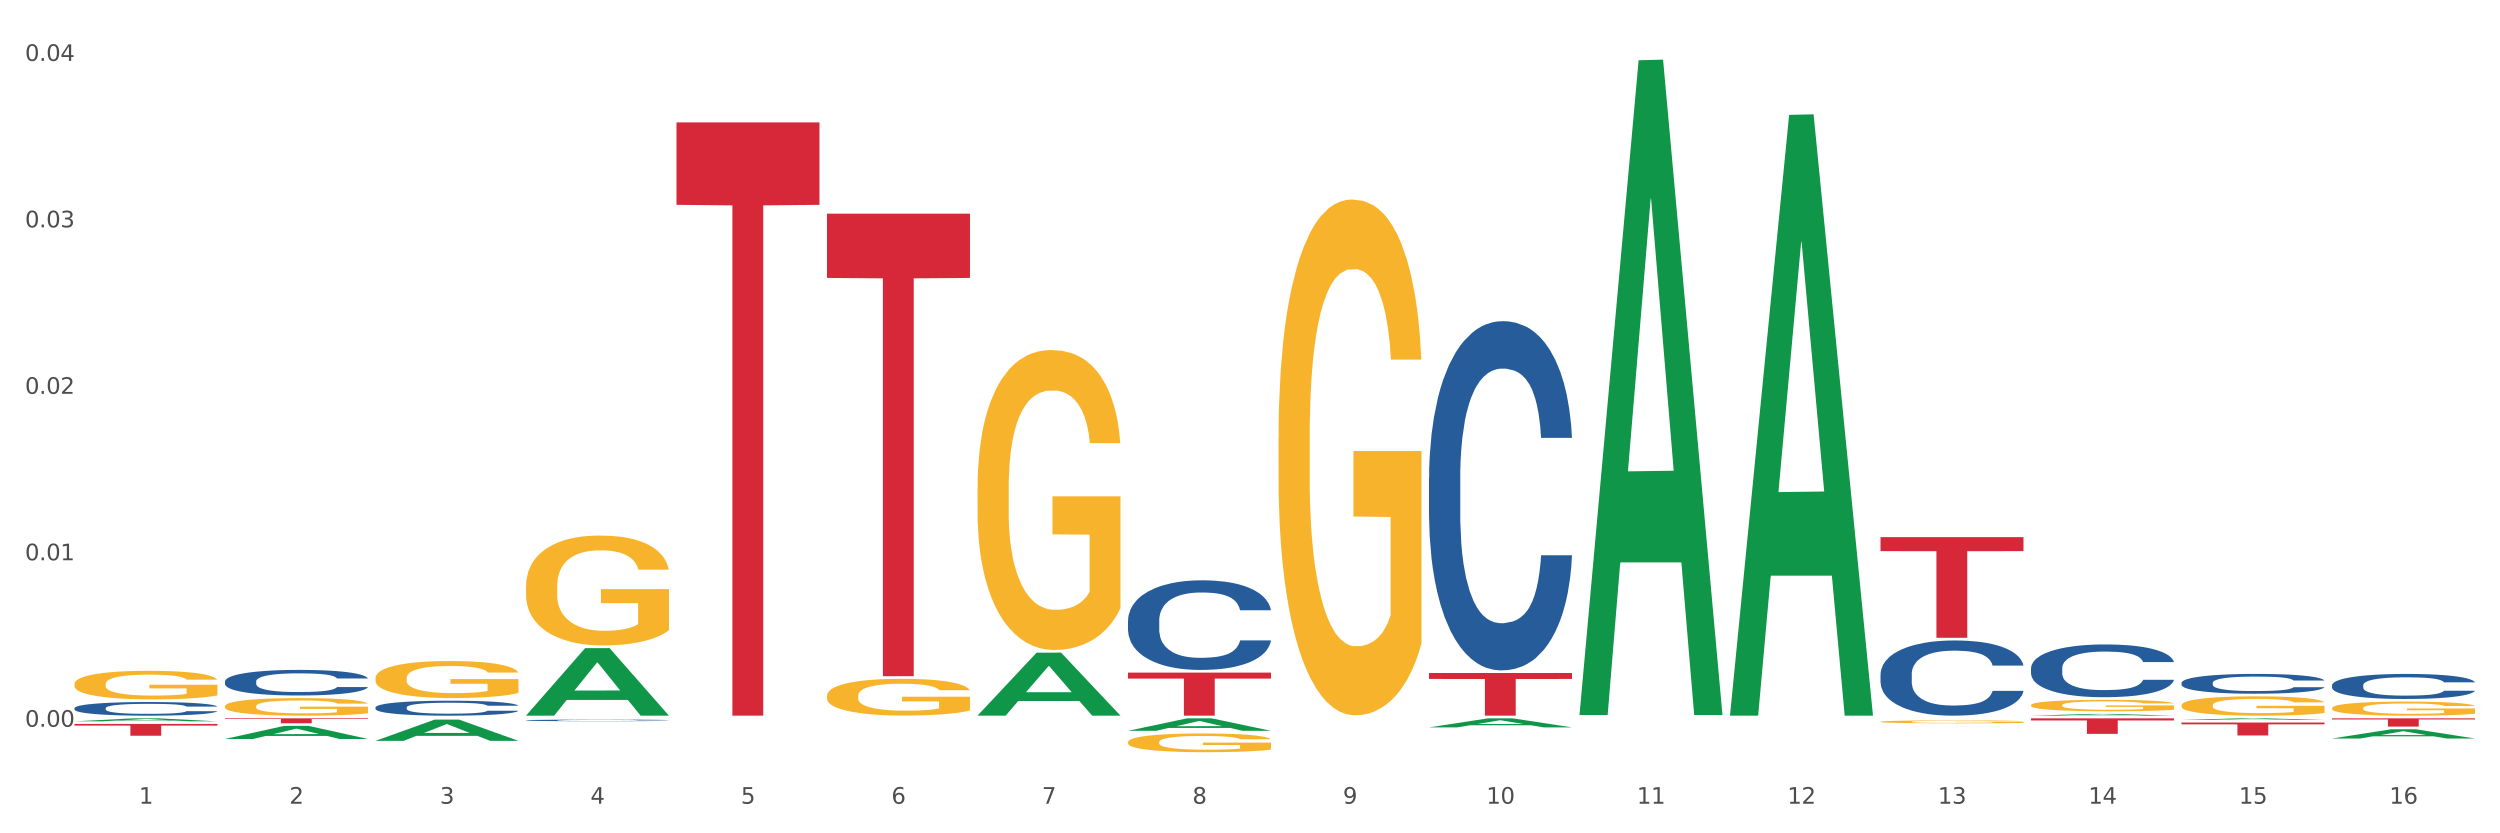 <?xml version="1.0" encoding="utf-8" standalone="no"?>
<!DOCTYPE svg PUBLIC "-//W3C//DTD SVG 1.1//EN"
  "http://www.w3.org/Graphics/SVG/1.1/DTD/svg11.dtd">
<svg xmlns:xlink="http://www.w3.org/1999/xlink" width="1080pt" height="360pt" viewBox="0 0 1080 360" xmlns="http://www.w3.org/2000/svg" version="1.1">
 <rect x="0" y="0" width="1080" height="360" fill="#333333" stroke="none"/>
 <defs>
  <style type="text/css">*{stroke-linejoin: round; stroke-linecap: butt}</style>
 </defs>
 <g id="figure_1">
  <g id="patch_1">
   <path d="M 0 360 
L 1080 360 
L 1080 0 
L 0 0 
z
" style="fill: #ffffff; stroke: #ffffff; stroke-linejoin: miter"/>
  </g>
  <g id="axes_1">
   <g id="matplotlib.axis_1">
    <g id="xtick_1">
     <g id="text_1">
      <!-- 1 -->
      <g style="fill: #4d4d4d" transform="translate(60.004 347.204) scale(0.096 -0.096)">
       <defs>
        <path id="DejaVuSans-31" d="M 794 531 
L 1825 531 
L 1825 4091 
L 703 3866 
L 703 4441 
L 1819 4666 
L 2450 4666 
L 2450 531 
L 3481 531 
L 3481 0 
L 794 0 
L 794 531 
z
" transform="scale(0.016)"/>
       </defs>
       <use xlink:href="#DejaVuSans-31"/>
      </g>
     </g>
    </g>
    <g id="xtick_2">
     <g id="text_2">
      <!-- 2 -->
      <g style="fill: #4d4d4d" transform="translate(125.021 347.204) scale(0.096 -0.096)">
       <defs>
        <path id="DejaVuSans-32" d="M 1228 531 
L 3431 531 
L 3431 0 
L 469 0 
L 469 531 
Q 828 903 1448 1529 
Q 2069 2156 2228 2338 
Q 2531 2678 2651 2914 
Q 2772 3150 2772 3378 
Q 2772 3750 2511 3984 
Q 2250 4219 1831 4219 
Q 1534 4219 1204 4116 
Q 875 4013 500 3803 
L 500 4441 
Q 881 4594 1212 4672 
Q 1544 4750 1819 4750 
Q 2544 4750 2975 4387 
Q 3406 4025 3406 3419 
Q 3406 3131 3298 2873 
Q 3191 2616 2906 2266 
Q 2828 2175 2409 1742 
Q 1991 1309 1228 531 
z
" transform="scale(0.016)"/>
       </defs>
       <use xlink:href="#DejaVuSans-32"/>
      </g>
     </g>
    </g>
    <g id="xtick_3">
     <g id="text_3">
      <!-- 3 -->
      <g style="fill: #4d4d4d" transform="translate(190.039 347.204) scale(0.096 -0.096)">
       <defs>
        <path id="DejaVuSans-33" d="M 2597 2516 
Q 3050 2419 3304 2112 
Q 3559 1806 3559 1356 
Q 3559 666 3084 287 
Q 2609 -91 1734 -91 
Q 1441 -91 1130 -33 
Q 819 25 488 141 
L 488 750 
Q 750 597 1062 519 
Q 1375 441 1716 441 
Q 2309 441 2620 675 
Q 2931 909 2931 1356 
Q 2931 1769 2642 2001 
Q 2353 2234 1838 2234 
L 1294 2234 
L 1294 2753 
L 1863 2753 
Q 2328 2753 2575 2939 
Q 2822 3125 2822 3475 
Q 2822 3834 2567 4026 
Q 2313 4219 1838 4219 
Q 1578 4219 1281 4162 
Q 984 4106 628 3988 
L 628 4550 
Q 988 4650 1302 4700 
Q 1616 4750 1894 4750 
Q 2613 4750 3031 4423 
Q 3450 4097 3450 3541 
Q 3450 3153 3228 2886 
Q 3006 2619 2597 2516 
z
" transform="scale(0.016)"/>
       </defs>
       <use xlink:href="#DejaVuSans-33"/>
      </g>
     </g>
    </g>
    <g id="xtick_4">
     <g id="text_4">
      <!-- 4 -->
      <g style="fill: #4d4d4d" transform="translate(255.056 347.204) scale(0.096 -0.096)">
       <defs>
        <path id="DejaVuSans-34" d="M 2419 4116 
L 825 1625 
L 2419 1625 
L 2419 4116 
z
M 2253 4666 
L 3047 4666 
L 3047 1625 
L 3713 1625 
L 3713 1100 
L 3047 1100 
L 3047 0 
L 2419 0 
L 2419 1100 
L 313 1100 
L 313 1709 
L 2253 4666 
z
" transform="scale(0.016)"/>
       </defs>
       <use xlink:href="#DejaVuSans-34"/>
      </g>
     </g>
    </g>
    <g id="xtick_5">
     <g id="text_5">
      <!-- 5 -->
      <g style="fill: #4d4d4d" transform="translate(320.073 347.204) scale(0.096 -0.096)">
       <defs>
        <path id="DejaVuSans-35" d="M 691 4666 
L 3169 4666 
L 3169 4134 
L 1269 4134 
L 1269 2991 
Q 1406 3038 1543 3061 
Q 1681 3084 1819 3084 
Q 2600 3084 3056 2656 
Q 3513 2228 3513 1497 
Q 3513 744 3044 326 
Q 2575 -91 1722 -91 
Q 1428 -91 1123 -41 
Q 819 9 494 109 
L 494 744 
Q 775 591 1075 516 
Q 1375 441 1709 441 
Q 2250 441 2565 725 
Q 2881 1009 2881 1497 
Q 2881 1984 2565 2268 
Q 2250 2553 1709 2553 
Q 1456 2553 1204 2497 
Q 953 2441 691 2322 
L 691 4666 
z
" transform="scale(0.016)"/>
       </defs>
       <use xlink:href="#DejaVuSans-35"/>
      </g>
     </g>
    </g>
    <g id="xtick_6">
     <g id="text_6">
      <!-- 6 -->
      <g style="fill: #4d4d4d" transform="translate(385.09 347.204) scale(0.096 -0.096)">
       <defs>
        <path id="DejaVuSans-36" d="M 2113 2584 
Q 1688 2584 1439 2293 
Q 1191 2003 1191 1497 
Q 1191 994 1439 701 
Q 1688 409 2113 409 
Q 2538 409 2786 701 
Q 3034 994 3034 1497 
Q 3034 2003 2786 2293 
Q 2538 2584 2113 2584 
z
M 3366 4563 
L 3366 3988 
Q 3128 4100 2886 4159 
Q 2644 4219 2406 4219 
Q 1781 4219 1451 3797 
Q 1122 3375 1075 2522 
Q 1259 2794 1537 2939 
Q 1816 3084 2150 3084 
Q 2853 3084 3261 2657 
Q 3669 2231 3669 1497 
Q 3669 778 3244 343 
Q 2819 -91 2113 -91 
Q 1303 -91 875 529 
Q 447 1150 447 2328 
Q 447 3434 972 4092 
Q 1497 4750 2381 4750 
Q 2619 4750 2861 4703 
Q 3103 4656 3366 4563 
z
" transform="scale(0.016)"/>
       </defs>
       <use xlink:href="#DejaVuSans-36"/>
      </g>
     </g>
    </g>
    <g id="xtick_7">
     <g id="text_7">
      <!-- 7 -->
      <g style="fill: #4d4d4d" transform="translate(450.108 347.204) scale(0.096 -0.096)">
       <defs>
        <path id="DejaVuSans-37" d="M 525 4666 
L 3525 4666 
L 3525 4397 
L 1831 0 
L 1172 0 
L 2766 4134 
L 525 4134 
L 525 4666 
z
" transform="scale(0.016)"/>
       </defs>
       <use xlink:href="#DejaVuSans-37"/>
      </g>
     </g>
    </g>
    <g id="xtick_8">
     <g id="text_8">
      <!-- 8 -->
      <g style="fill: #4d4d4d" transform="translate(515.125 347.204) scale(0.096 -0.096)">
       <defs>
        <path id="DejaVuSans-38" d="M 2034 2216 
Q 1584 2216 1326 1975 
Q 1069 1734 1069 1313 
Q 1069 891 1326 650 
Q 1584 409 2034 409 
Q 2484 409 2743 651 
Q 3003 894 3003 1313 
Q 3003 1734 2745 1975 
Q 2488 2216 2034 2216 
z
M 1403 2484 
Q 997 2584 770 2862 
Q 544 3141 544 3541 
Q 544 4100 942 4425 
Q 1341 4750 2034 4750 
Q 2731 4750 3128 4425 
Q 3525 4100 3525 3541 
Q 3525 3141 3298 2862 
Q 3072 2584 2669 2484 
Q 3125 2378 3379 2068 
Q 3634 1759 3634 1313 
Q 3634 634 3220 271 
Q 2806 -91 2034 -91 
Q 1263 -91 848 271 
Q 434 634 434 1313 
Q 434 1759 690 2068 
Q 947 2378 1403 2484 
z
M 1172 3481 
Q 1172 3119 1398 2916 
Q 1625 2713 2034 2713 
Q 2441 2713 2670 2916 
Q 2900 3119 2900 3481 
Q 2900 3844 2670 4047 
Q 2441 4250 2034 4250 
Q 1625 4250 1398 4047 
Q 1172 3844 1172 3481 
z
" transform="scale(0.016)"/>
       </defs>
       <use xlink:href="#DejaVuSans-38"/>
      </g>
     </g>
    </g>
    <g id="xtick_9">
     <g id="text_9">
      <!-- 9 -->
      <g style="fill: #4d4d4d" transform="translate(580.142 347.204) scale(0.096 -0.096)">
       <defs>
        <path id="DejaVuSans-39" d="M 703 97 
L 703 672 
Q 941 559 1184 500 
Q 1428 441 1663 441 
Q 2288 441 2617 861 
Q 2947 1281 2994 2138 
Q 2813 1869 2534 1725 
Q 2256 1581 1919 1581 
Q 1219 1581 811 2004 
Q 403 2428 403 3163 
Q 403 3881 828 4315 
Q 1253 4750 1959 4750 
Q 2769 4750 3195 4129 
Q 3622 3509 3622 2328 
Q 3622 1225 3098 567 
Q 2575 -91 1691 -91 
Q 1453 -91 1209 -44 
Q 966 3 703 97 
z
M 1959 2075 
Q 2384 2075 2632 2365 
Q 2881 2656 2881 3163 
Q 2881 3666 2632 3958 
Q 2384 4250 1959 4250 
Q 1534 4250 1286 3958 
Q 1038 3666 1038 3163 
Q 1038 2656 1286 2365 
Q 1534 2075 1959 2075 
z
" transform="scale(0.016)"/>
       </defs>
       <use xlink:href="#DejaVuSans-39"/>
      </g>
     </g>
    </g>
    <g id="xtick_10">
     <g id="text_10">
      <!-- 10 -->
      <g style="fill: #4d4d4d" transform="translate(642.105 347.204) scale(0.096 -0.096)">
       <defs>
        <path id="DejaVuSans-30" d="M 2034 4250 
Q 1547 4250 1301 3770 
Q 1056 3291 1056 2328 
Q 1056 1369 1301 889 
Q 1547 409 2034 409 
Q 2525 409 2770 889 
Q 3016 1369 3016 2328 
Q 3016 3291 2770 3770 
Q 2525 4250 2034 4250 
z
M 2034 4750 
Q 2819 4750 3233 4129 
Q 3647 3509 3647 2328 
Q 3647 1150 3233 529 
Q 2819 -91 2034 -91 
Q 1250 -91 836 529 
Q 422 1150 422 2328 
Q 422 3509 836 4129 
Q 1250 4750 2034 4750 
z
" transform="scale(0.016)"/>
       </defs>
       <use xlink:href="#DejaVuSans-31"/>
       <use xlink:href="#DejaVuSans-30" transform="translate(63.623 0)"/>
      </g>
     </g>
    </g>
    <g id="xtick_11">
     <g id="text_11">
      <!-- 11 -->
      <g style="fill: #4d4d4d" transform="translate(707.123 347.204) scale(0.096 -0.096)">
       <use xlink:href="#DejaVuSans-31"/>
       <use xlink:href="#DejaVuSans-31" transform="translate(63.623 0)"/>
      </g>
     </g>
    </g>
    <g id="xtick_12">
     <g id="text_12">
      <!-- 12 -->
      <g style="fill: #4d4d4d" transform="translate(772.14 347.204) scale(0.096 -0.096)">
       <use xlink:href="#DejaVuSans-31"/>
       <use xlink:href="#DejaVuSans-32" transform="translate(63.623 0)"/>
      </g>
     </g>
    </g>
    <g id="xtick_13">
     <g id="text_13">
      <!-- 13 -->
      <g style="fill: #4d4d4d" transform="translate(837.157 347.204) scale(0.096 -0.096)">
       <use xlink:href="#DejaVuSans-31"/>
       <use xlink:href="#DejaVuSans-33" transform="translate(63.623 0)"/>
      </g>
     </g>
    </g>
    <g id="xtick_14">
     <g id="text_14">
      <!-- 14 -->
      <g style="fill: #4d4d4d" transform="translate(902.174 347.204) scale(0.096 -0.096)">
       <use xlink:href="#DejaVuSans-31"/>
       <use xlink:href="#DejaVuSans-34" transform="translate(63.623 0)"/>
      </g>
     </g>
    </g>
    <g id="xtick_15">
     <g id="text_15">
      <!-- 15 -->
      <g style="fill: #4d4d4d" transform="translate(967.192 347.204) scale(0.096 -0.096)">
       <use xlink:href="#DejaVuSans-31"/>
       <use xlink:href="#DejaVuSans-35" transform="translate(63.623 0)"/>
      </g>
     </g>
    </g>
    <g id="xtick_16">
     <g id="text_16">
      <!-- 16 -->
      <g style="fill: #4d4d4d" transform="translate(1032.209 347.204) scale(0.096 -0.096)">
       <use xlink:href="#DejaVuSans-31"/>
       <use xlink:href="#DejaVuSans-36" transform="translate(63.623 0)"/>
      </g>
     </g>
    </g>
    <g id="xtick_17"/>
    <g id="xtick_18"/>
    <g id="xtick_19"/>
    <g id="xtick_20"/>
    <g id="xtick_21"/>
    <g id="xtick_22"/>
    <g id="xtick_23"/>
    <g id="xtick_24"/>
    <g id="xtick_25"/>
    <g id="xtick_26"/>
    <g id="xtick_27"/>
    <g id="xtick_28"/>
    <g id="xtick_29"/>
    <g id="xtick_30"/>
    <g id="xtick_31"/>
   </g>
   <g id="matplotlib.axis_2">
    <g id="ytick_1">
     <g id="text_17">
      <!-- 0.00 -->
      <g style="fill: #4d4d4d" transform="translate(10.8 313.957) scale(0.096 -0.096)">
       <defs>
        <path id="DejaVuSans-2e" d="M 684 794 
L 1344 794 
L 1344 0 
L 684 0 
L 684 794 
z
" transform="scale(0.016)"/>
       </defs>
       <use xlink:href="#DejaVuSans-30"/>
       <use xlink:href="#DejaVuSans-2e" transform="translate(63.623 0)"/>
       <use xlink:href="#DejaVuSans-30" transform="translate(95.41 0)"/>
       <use xlink:href="#DejaVuSans-30" transform="translate(159.033 0)"/>
      </g>
     </g>
    </g>
    <g id="ytick_2">
     <g id="text_18">
      <!-- 0.01 -->
      <g style="fill: #4d4d4d" transform="translate(10.8 242.045) scale(0.096 -0.096)">
       <use xlink:href="#DejaVuSans-30"/>
       <use xlink:href="#DejaVuSans-2e" transform="translate(63.623 0)"/>
       <use xlink:href="#DejaVuSans-30" transform="translate(95.41 0)"/>
       <use xlink:href="#DejaVuSans-31" transform="translate(159.033 0)"/>
      </g>
     </g>
    </g>
    <g id="ytick_3">
     <g id="text_19">
      <!-- 0.02 -->
      <g style="fill: #4d4d4d" transform="translate(10.8 170.133) scale(0.096 -0.096)">
       <use xlink:href="#DejaVuSans-30"/>
       <use xlink:href="#DejaVuSans-2e" transform="translate(63.623 0)"/>
       <use xlink:href="#DejaVuSans-30" transform="translate(95.41 0)"/>
       <use xlink:href="#DejaVuSans-32" transform="translate(159.033 0)"/>
      </g>
     </g>
    </g>
    <g id="ytick_4">
     <g id="text_20">
      <!-- 0.03 -->
      <g style="fill: #4d4d4d" transform="translate(10.8 98.221) scale(0.096 -0.096)">
       <use xlink:href="#DejaVuSans-30"/>
       <use xlink:href="#DejaVuSans-2e" transform="translate(63.623 0)"/>
       <use xlink:href="#DejaVuSans-30" transform="translate(95.41 0)"/>
       <use xlink:href="#DejaVuSans-33" transform="translate(159.033 0)"/>
      </g>
     </g>
    </g>
    <g id="ytick_5">
     <g id="text_21">
      <!-- 0.04 -->
      <g style="fill: #4d4d4d" transform="translate(10.8 26.309) scale(0.096 -0.096)">
       <use xlink:href="#DejaVuSans-30"/>
       <use xlink:href="#DejaVuSans-2e" transform="translate(63.623 0)"/>
       <use xlink:href="#DejaVuSans-30" transform="translate(95.41 0)"/>
       <use xlink:href="#DejaVuSans-34" transform="translate(159.033 0)"/>
      </g>
     </g>
    </g>
    <g id="ytick_6"/>
    <g id="ytick_7"/>
    <g id="ytick_8"/>
    <g id="ytick_9"/>
   </g>
   <g id="PolyCollection_1">
    <path d="M 32.175 311.612 
L 32.239 311.611 
L 57.709 310.311 
L 68.28 310.31 
L 93.941 311.615 
L 81.715 311.615 
L 76.176 311.311 
L 49.877 311.311 
L 49.686 311.316 
L 44.337 311.615 
L 32.175 311.615 
L 32.175 311.612 
L 53.188 311.129 
L 72.864 311.128 
L 63.122 310.588 
L 62.995 310.585 
L 62.867 310.589 
L 53.125 311.128 
L 53.188 311.129 
L 32.175 311.612 
z
" clip-path="url(#p3692ae2d62)" style="fill: #109648"/>
    <path d="M 97.192 319.223 
L 97.256 319.218 
L 122.727 313.589 
L 133.297 313.584 
L 158.959 319.234 
L 146.733 319.234 
L 141.193 317.918 
L 114.894 317.918 
L 114.703 317.939 
L 109.354 319.234 
L 97.192 319.234 
L 97.192 319.223 
L 118.206 317.133 
L 137.882 317.128 
L 128.139 314.788 
L 128.012 314.778 
L 127.884 314.794 
L 118.142 317.128 
L 118.206 317.133 
L 97.192 319.223 
z
" clip-path="url(#p3692ae2d62)" style="fill: #109648"/>
    <path d="M 357.261 92.294 
L 419.028 92.294 
L 419.028 120.062 
L 394.731 120.25 
L 394.731 292.111 
L 381.412 292.111 
L 381.412 120.25 
L 357.261 120.062 
L 357.261 92.482 
L 357.261 92.294 
z
" clip-path="url(#p3692ae2d62)" style="fill: #d62839"/>
    <path d="M 292.244 52.867 
L 354.01 52.867 
L 354.01 88.485 
L 329.714 88.725 
L 329.714 309.171 
L 316.394 309.171 
L 316.394 88.725 
L 292.244 88.485 
L 292.244 53.107 
L 292.244 52.867 
z
" clip-path="url(#p3692ae2d62)" style="fill: #d62839"/>
    <path d="M 942.416 312.147 
L 1004.183 312.147 
L 1004.183 312.922 
L 979.886 312.927 
L 979.886 317.718 
L 966.567 317.718 
L 966.567 312.927 
L 942.416 312.922 
L 942.416 312.153 
L 942.416 312.147 
z
" clip-path="url(#p3692ae2d62)" style="fill: #d62839"/>
    <path d="M 1007.434 310.31 
L 1069.2 310.31 
L 1069.2 310.808 
L 1044.903 310.812 
L 1044.903 313.9 
L 1031.584 313.9 
L 1031.584 310.812 
L 1007.434 310.808 
L 1007.434 310.313 
L 1007.434 310.31 
z
" clip-path="url(#p3692ae2d62)" style="fill: #d62839"/>
    <path d="M 1007.434 319.03 
L 1007.497 319.026 
L 1032.968 315.042 
L 1043.538 315.038 
L 1069.2 319.037 
L 1056.974 319.037 
L 1051.434 318.106 
L 1025.136 318.106 
L 1024.945 318.121 
L 1019.596 319.037 
L 1007.434 319.037 
L 1007.434 319.03 
L 1028.447 317.55 
L 1048.123 317.547 
L 1038.38 315.891 
L 1038.253 315.883 
L 1038.126 315.894 
L 1028.383 317.547 
L 1028.447 317.55 
L 1007.434 319.03 
z
" clip-path="url(#p3692ae2d62)" style="fill: #109648"/>
    <path d="M 942.416 311.008 
L 942.48 311.007 
L 967.951 310.31 
L 978.521 310.31 
L 1004.183 311.009 
L 991.957 311.009 
L 986.417 310.846 
L 960.118 310.846 
L 959.927 310.849 
L 954.579 311.009 
L 942.416 311.009 
L 942.416 311.008 
L 963.43 310.749 
L 983.106 310.748 
L 973.363 310.459 
L 973.236 310.457 
L 973.109 310.459 
L 963.366 310.748 
L 963.43 310.749 
L 942.416 311.008 
z
" clip-path="url(#p3692ae2d62)" style="fill: #109648"/>
    <path d="M 422.278 309.12 
L 422.342 309.095 
L 447.813 281.958 
L 458.383 281.932 
L 484.045 309.171 
L 471.819 309.171 
L 466.279 302.828 
L 439.981 302.828 
L 439.79 302.931 
L 434.441 309.171 
L 422.278 309.171 
L 422.278 309.12 
L 443.292 299.043 
L 462.968 299.017 
L 453.225 287.738 
L 453.098 287.687 
L 452.971 287.764 
L 443.228 299.017 
L 443.292 299.043 
L 422.278 309.12 
z
" clip-path="url(#p3692ae2d62)" style="fill: #109648"/>
    <path d="M 487.296 315.708 
L 487.359 315.702 
L 512.83 310.315 
L 523.4 310.31 
L 549.062 315.718 
L 536.836 315.718 
L 531.296 314.458 
L 504.998 314.458 
L 504.807 314.479 
L 499.458 315.718 
L 487.296 315.718 
L 487.296 315.708 
L 508.309 313.707 
L 527.985 313.702 
L 518.243 311.462 
L 518.115 311.452 
L 517.988 311.467 
L 508.245 313.702 
L 508.309 313.707 
L 487.296 315.708 
z
" clip-path="url(#p3692ae2d62)" style="fill: #109648"/>
    <path d="M 617.33 314.228 
L 617.394 314.224 
L 642.865 310.313 
L 653.435 310.31 
L 679.097 314.235 
L 666.871 314.235 
L 661.331 313.321 
L 635.032 313.321 
L 634.841 313.336 
L 629.492 314.235 
L 617.33 314.235 
L 617.33 314.228 
L 638.343 312.775 
L 658.02 312.772 
L 648.277 311.146 
L 648.15 311.139 
L 648.022 311.15 
L 638.28 312.772 
L 638.343 312.775 
L 617.33 314.228 
z
" clip-path="url(#p3692ae2d62)" style="fill: #109648"/>
    <path d="M 682.347 308.365 
L 682.411 308.1 
L 707.882 26.025 
L 718.452 25.759 
L 744.114 308.897 
L 731.888 308.897 
L 726.348 242.965 
L 700.05 242.965 
L 699.859 244.028 
L 694.51 308.897 
L 682.347 308.897 
L 682.347 308.365 
L 703.361 203.618 
L 723.037 203.352 
L 713.294 86.109 
L 713.167 85.577 
L 713.04 86.375 
L 703.297 203.352 
L 703.361 203.618 
L 682.347 308.365 
z
" clip-path="url(#p3692ae2d62)" style="fill: #109648"/>
    <path d="M 747.365 308.683 
L 747.428 308.44 
L 772.899 49.626 
L 783.469 49.383 
L 809.131 309.171 
L 796.905 309.171 
L 791.365 248.676 
L 765.067 248.676 
L 764.876 249.652 
L 759.527 309.171 
L 747.365 309.171 
L 747.365 308.683 
L 768.378 212.574 
L 788.054 212.33 
L 778.312 104.755 
L 778.184 104.268 
L 778.057 104.999 
L 768.314 212.33 
L 768.378 212.574 
L 747.365 308.683 
z
" clip-path="url(#p3692ae2d62)" style="fill: #109648"/>
    <path d="M 877.399 309.17 
L 877.463 309.169 
L 902.933 308.415 
L 913.504 308.414 
L 939.166 309.171 
L 926.94 309.171 
L 921.4 308.995 
L 895.101 308.995 
L 894.91 308.998 
L 889.561 309.171 
L 877.399 309.171 
L 877.399 309.17 
L 898.412 308.89 
L 918.089 308.889 
L 908.346 308.575 
L 908.219 308.574 
L 908.091 308.576 
L 898.349 308.889 
L 898.412 308.89 
L 877.399 309.17 
z
" clip-path="url(#p3692ae2d62)" style="fill: #109648"/>
    <path d="M 227.227 309.116 
L 227.29 309.089 
L 252.761 280.003 
L 263.331 279.976 
L 288.993 309.171 
L 276.767 309.171 
L 271.227 302.373 
L 244.929 302.373 
L 244.738 302.482 
L 239.389 309.171 
L 227.227 309.171 
L 227.227 309.116 
L 248.24 298.315 
L 267.916 298.288 
L 258.174 286.199 
L 258.046 286.144 
L 257.919 286.226 
L 248.176 298.288 
L 248.24 298.315 
L 227.227 309.116 
z
" clip-path="url(#p3692ae2d62)" style="fill: #109648"/>
    <path d="M 162.209 320.03 
L 162.273 320.021 
L 187.744 310.87 
L 198.314 310.862 
L 223.976 320.047 
L 211.75 320.047 
L 206.21 317.908 
L 179.912 317.908 
L 179.721 317.943 
L 174.372 320.047 
L 162.209 320.047 
L 162.209 320.03 
L 183.223 316.632 
L 202.899 316.623 
L 193.156 312.819 
L 193.029 312.802 
L 192.902 312.828 
L 183.159 316.623 
L 183.223 316.632 
L 162.209 320.03 
z
" clip-path="url(#p3692ae2d62)" style="fill: #109648"/>
    <path d="M 617.33 290.749 
L 679.097 290.749 
L 679.097 293.309 
L 654.8 293.327 
L 654.8 309.171 
L 641.481 309.171 
L 641.481 293.327 
L 617.33 293.309 
L 617.33 290.767 
L 617.33 290.749 
z
" clip-path="url(#p3692ae2d62)" style="fill: #d62839"/>
    <path d="M 487.296 290.552 
L 549.062 290.552 
L 549.062 293.14 
L 524.765 293.157 
L 524.765 309.171 
L 511.446 309.171 
L 511.446 293.157 
L 487.296 293.14 
L 487.296 290.57 
L 487.296 290.552 
z
" clip-path="url(#p3692ae2d62)" style="fill: #d62839"/>
    <path d="M 877.399 310.31 
L 939.166 310.31 
L 939.166 311.245 
L 914.869 311.251 
L 914.869 317.041 
L 901.549 317.041 
L 901.549 311.251 
L 877.399 311.245 
L 877.399 310.316 
L 877.399 310.31 
z
" clip-path="url(#p3692ae2d62)" style="fill: #d62839"/>
    <path d="M 812.382 232.044 
L 874.148 232.044 
L 874.148 238.089 
L 849.852 238.13 
L 849.852 275.543 
L 836.532 275.543 
L 836.532 238.13 
L 812.382 238.089 
L 812.382 232.085 
L 812.382 232.044 
z
" clip-path="url(#p3692ae2d62)" style="fill: #d62839"/>
    <path d="M 32.175 305.919 
L 32.248 305.914 
L 32.248 305.763 
L 32.467 305.558 
L 33.27 305.18 
L 34.292 304.894 
L 36.045 304.56 
L 36.994 304.42 
L 38.235 304.263 
L 40.79 304.01 
L 43.711 303.794 
L 45.755 303.675 
L 47.288 303.6 
L 50.72 303.465 
L 52.691 303.406 
L 54.735 303.357 
L 56.487 303.325 
L 59.408 303.287 
L 61.744 303.271 
L 64.445 303.265 
L 66.709 303.271 
L 69.702 303.292 
L 74.083 303.357 
L 75.762 303.395 
L 78.025 303.459 
L 80.362 303.546 
L 82.26 303.632 
L 84.45 303.756 
L 86.713 303.918 
L 88.904 304.123 
L 90.437 304.312 
L 91.678 304.511 
L 92.773 304.754 
L 93.576 305.018 
L 93.941 305.239 
L 80.581 305.239 
L 80.216 305.04 
L 79.485 304.824 
L 78.755 304.678 
L 77.952 304.56 
L 76.711 304.425 
L 75.616 304.339 
L 73.791 304.236 
L 72.111 304.171 
L 70.724 304.134 
L 69.045 304.101 
L 65.468 304.069 
L 62.912 304.069 
L 61.306 304.08 
L 59.335 304.107 
L 57.655 304.144 
L 55.684 304.209 
L 54.151 304.279 
L 52.618 304.371 
L 51.742 304.436 
L 50.427 304.554 
L 49.551 304.651 
L 48.383 304.819 
L 47.726 304.937 
L 46.558 305.245 
L 46.047 305.471 
L 45.828 305.628 
L 45.682 305.8 
L 45.682 306.642 
L 46.12 307.019 
L 46.485 307.181 
L 47.069 307.364 
L 48.164 307.602 
L 49.77 307.834 
L 51.45 308.001 
L 52.837 308.103 
L 54.151 308.179 
L 55.465 308.238 
L 57.071 308.292 
L 58.386 308.325 
L 60.357 308.357 
L 62.693 308.373 
L 64.518 308.373 
L 68.242 308.346 
L 69.921 308.319 
L 71.527 308.281 
L 73.28 308.222 
L 74.667 308.157 
L 75.47 308.109 
L 76.784 308.006 
L 77.806 307.898 
L 78.682 307.774 
L 79.266 307.666 
L 79.923 307.505 
L 80.435 307.321 
L 80.581 307.224 
L 93.941 307.224 
L 93.649 307.418 
L 93.138 307.607 
L 92.116 307.861 
L 91.313 308.006 
L 90.072 308.184 
L 88.758 308.335 
L 86.932 308.502 
L 85.253 308.627 
L 83.501 308.734 
L 81.603 308.832 
L 78.171 308.966 
L 76.93 309.004 
L 74.302 309.069 
L 72.257 309.107 
L 69.264 309.144 
L 66.198 309.166 
L 62.985 309.171 
L 60.138 309.161 
L 56.998 309.128 
L 55.027 309.096 
L 52.837 309.047 
L 50.281 308.972 
L 47.872 308.88 
L 45.609 308.772 
L 43.492 308.648 
L 41.52 308.508 
L 38.965 308.276 
L 37.067 308.049 
L 35.679 307.839 
L 34.73 307.661 
L 33.781 307.435 
L 33.27 307.278 
L 32.467 306.901 
L 32.175 306.55 
L 32.175 305.919 
z
" clip-path="url(#p3692ae2d62)" style="fill: #255c99"/>
    <path d="M 97.192 294.36 
L 97.265 294.35 
L 97.265 294.067 
L 97.484 293.683 
L 98.287 292.976 
L 99.31 292.441 
L 101.062 291.815 
L 102.011 291.552 
L 103.252 291.26 
L 105.807 290.785 
L 108.728 290.381 
L 110.772 290.159 
L 112.305 290.017 
L 115.737 289.765 
L 117.708 289.654 
L 119.752 289.563 
L 121.505 289.502 
L 124.425 289.432 
L 126.761 289.402 
L 129.463 289.391 
L 131.726 289.402 
L 134.719 289.442 
L 139.1 289.563 
L 140.779 289.634 
L 143.042 289.755 
L 145.379 289.917 
L 147.277 290.078 
L 149.467 290.31 
L 151.731 290.613 
L 153.921 290.997 
L 155.454 291.35 
L 156.695 291.724 
L 157.79 292.178 
L 158.594 292.673 
L 158.959 293.087 
L 145.598 293.087 
L 145.233 292.714 
L 144.503 292.31 
L 143.773 292.037 
L 142.969 291.815 
L 141.728 291.562 
L 140.633 291.401 
L 138.808 291.209 
L 137.129 291.088 
L 135.741 291.017 
L 134.062 290.957 
L 130.485 290.896 
L 127.929 290.896 
L 126.323 290.916 
L 124.352 290.967 
L 122.673 291.037 
L 120.701 291.159 
L 119.168 291.29 
L 117.635 291.462 
L 116.759 291.583 
L 115.445 291.805 
L 114.569 291.987 
L 113.4 292.3 
L 112.743 292.522 
L 111.575 293.097 
L 111.064 293.521 
L 110.845 293.814 
L 110.699 294.137 
L 110.699 295.713 
L 111.137 296.42 
L 111.502 296.723 
L 112.086 297.066 
L 113.181 297.51 
L 114.788 297.944 
L 116.467 298.257 
L 117.854 298.449 
L 119.168 298.591 
L 120.482 298.702 
L 122.089 298.803 
L 123.403 298.863 
L 125.374 298.924 
L 127.71 298.954 
L 129.536 298.954 
L 133.259 298.904 
L 134.938 298.853 
L 136.545 298.783 
L 138.297 298.671 
L 139.684 298.55 
L 140.487 298.459 
L 141.801 298.268 
L 142.823 298.066 
L 143.7 297.833 
L 144.284 297.631 
L 144.941 297.328 
L 145.452 296.985 
L 145.598 296.803 
L 158.959 296.803 
L 158.667 297.167 
L 158.156 297.52 
L 157.133 297.995 
L 156.33 298.268 
L 155.089 298.601 
L 153.775 298.884 
L 151.95 299.197 
L 150.27 299.429 
L 148.518 299.631 
L 146.62 299.813 
L 143.188 300.065 
L 141.947 300.136 
L 139.319 300.257 
L 137.275 300.328 
L 134.281 300.398 
L 131.215 300.439 
L 128.002 300.449 
L 125.155 300.429 
L 122.016 300.368 
L 120.044 300.307 
L 117.854 300.216 
L 115.299 300.075 
L 112.889 299.903 
L 110.626 299.701 
L 108.509 299.469 
L 106.538 299.207 
L 103.982 298.772 
L 102.084 298.348 
L 100.697 297.955 
L 99.748 297.621 
L 98.798 297.197 
L 98.287 296.904 
L 97.484 296.197 
L 97.192 295.541 
L 97.192 294.36 
z
" clip-path="url(#p3692ae2d62)" style="fill: #255c99"/>
    <path d="M 32.175 295.493 
L 32.248 295.481 
L 32.248 295.076 
L 32.394 294.727 
L 33.123 293.882 
L 34.217 293.184 
L 35.019 292.812 
L 35.821 292.508 
L 36.769 292.204 
L 37.936 291.888 
L 40.051 291.426 
L 41.363 291.19 
L 42.968 290.942 
L 45.885 290.582 
L 47.999 290.379 
L 50.187 290.21 
L 53.76 290.007 
L 56.094 289.917 
L 58.573 289.849 
L 61.563 289.804 
L 63.824 289.793 
L 68.783 289.827 
L 73.012 289.928 
L 75.054 290.007 
L 77.679 290.142 
L 79.065 290.232 
L 81.326 290.413 
L 83.659 290.649 
L 85.263 290.852 
L 87.67 291.235 
L 89.493 291.618 
L 91.17 292.091 
L 92.045 292.418 
L 92.702 292.722 
L 93.285 293.071 
L 93.868 293.623 
L 80.742 293.623 
L 80.232 293.229 
L 79.43 292.857 
L 78.263 292.496 
L 77.242 292.271 
L 75.492 291.99 
L 73.887 291.809 
L 72.21 291.674 
L 70.168 291.562 
L 68.564 291.505 
L 66.303 291.46 
L 61.855 291.471 
L 58.865 291.562 
L 56.823 291.674 
L 55.511 291.776 
L 54.344 291.888 
L 53.031 292.046 
L 51.5 292.282 
L 50.406 292.496 
L 49.312 292.767 
L 48.437 293.037 
L 47.635 293.352 
L 46.979 293.69 
L 46.468 294.04 
L 46.031 294.468 
L 45.666 295.177 
L 45.666 296.72 
L 45.812 297.07 
L 46.176 297.531 
L 46.614 297.881 
L 47.343 298.297 
L 47.999 298.579 
L 49.239 298.984 
L 50.625 299.322 
L 51.719 299.536 
L 52.812 299.717 
L 54.708 299.964 
L 56.823 300.167 
L 58.646 300.291 
L 61.126 300.404 
L 62.803 300.449 
L 64.261 300.471 
L 67.835 300.471 
L 70.387 300.438 
L 73.231 300.359 
L 75.419 300.257 
L 77.242 300.133 
L 79.284 299.931 
L 80.596 299.739 
L 80.596 297.385 
L 64.553 297.374 
L 64.553 295.808 
L 93.941 295.808 
L 93.941 300.404 
L 92.702 300.64 
L 91.316 300.854 
L 89.858 301.046 
L 87.67 301.282 
L 85.045 301.508 
L 82.711 301.665 
L 80.232 301.8 
L 77.315 301.924 
L 73.523 302.037 
L 71.189 302.082 
L 68.272 302.116 
L 64.845 302.127 
L 61.855 302.105 
L 58.938 302.048 
L 55.875 301.947 
L 52.885 301.8 
L 50.625 301.654 
L 48.364 301.474 
L 45.958 301.237 
L 44.062 301.012 
L 42.603 300.809 
L 40.999 300.55 
L 39.249 300.212 
L 37.936 299.908 
L 36.769 299.593 
L 35.529 299.187 
L 34.654 298.838 
L 33.779 298.399 
L 33.269 298.072 
L 32.685 297.565 
L 32.248 296.856 
L 32.175 295.493 
z
" clip-path="url(#p3692ae2d62)" style="fill: #f7b32b"/>
    <path d="M 97.192 305.092 
L 97.265 305.085 
L 97.265 304.835 
L 97.411 304.621 
L 98.14 304.101 
L 99.234 303.672 
L 100.036 303.443 
L 100.838 303.256 
L 101.786 303.069 
L 102.953 302.875 
L 105.068 302.591 
L 106.381 302.446 
L 107.985 302.293 
L 110.902 302.072 
L 113.017 301.947 
L 115.204 301.843 
L 118.778 301.719 
L 121.111 301.663 
L 123.591 301.622 
L 126.58 301.594 
L 128.841 301.587 
L 133.8 301.608 
L 138.03 301.67 
L 140.071 301.719 
L 142.697 301.802 
L 144.082 301.857 
L 146.343 301.968 
L 148.676 302.113 
L 150.281 302.238 
L 152.687 302.473 
L 154.51 302.709 
L 156.188 303 
L 157.063 303.201 
L 157.719 303.388 
L 158.302 303.602 
L 158.886 303.942 
L 145.759 303.942 
L 145.249 303.699 
L 144.447 303.471 
L 143.28 303.249 
L 142.259 303.111 
L 140.509 302.938 
L 138.905 302.827 
L 137.227 302.744 
L 135.185 302.674 
L 133.581 302.64 
L 131.321 302.612 
L 126.872 302.619 
L 123.882 302.674 
L 121.84 302.744 
L 120.528 302.806 
L 119.361 302.875 
L 118.048 302.972 
L 116.517 303.118 
L 115.423 303.249 
L 114.329 303.415 
L 113.454 303.582 
L 112.652 303.776 
L 111.996 303.983 
L 111.485 304.198 
L 111.048 304.461 
L 110.683 304.898 
L 110.683 305.847 
L 110.829 306.061 
L 111.194 306.345 
L 111.631 306.56 
L 112.36 306.816 
L 113.017 306.989 
L 114.256 307.239 
L 115.642 307.447 
L 116.736 307.578 
L 117.83 307.689 
L 119.726 307.841 
L 121.84 307.966 
L 123.664 308.042 
L 126.143 308.112 
L 127.82 308.139 
L 129.279 308.153 
L 132.852 308.153 
L 135.404 308.132 
L 138.248 308.084 
L 140.436 308.022 
L 142.259 307.945 
L 144.301 307.821 
L 145.614 307.703 
L 145.614 306.255 
L 129.57 306.248 
L 129.57 305.286 
L 158.959 305.286 
L 158.959 308.112 
L 157.719 308.257 
L 156.333 308.389 
L 154.875 308.506 
L 152.687 308.652 
L 150.062 308.79 
L 147.728 308.887 
L 145.249 308.97 
L 142.332 309.047 
L 138.54 309.116 
L 136.206 309.144 
L 133.289 309.164 
L 129.862 309.171 
L 126.872 309.157 
L 123.955 309.123 
L 120.892 309.06 
L 117.903 308.97 
L 115.642 308.88 
L 113.381 308.77 
L 110.975 308.624 
L 109.079 308.486 
L 107.62 308.361 
L 106.016 308.202 
L 104.266 307.994 
L 102.953 307.807 
L 101.786 307.613 
L 100.547 307.364 
L 99.672 307.149 
L 98.797 306.879 
L 98.286 306.678 
L 97.703 306.366 
L 97.265 305.93 
L 97.192 305.092 
z
" clip-path="url(#p3692ae2d62)" style="fill: #f7b32b"/>
    <path d="M 812.382 311.787 
L 812.455 311.785 
L 812.455 311.744 
L 812.601 311.708 
L 813.33 311.621 
L 814.424 311.549 
L 815.226 311.511 
L 816.028 311.48 
L 816.976 311.449 
L 818.143 311.416 
L 820.258 311.369 
L 821.57 311.344 
L 823.175 311.319 
L 826.092 311.282 
L 828.206 311.261 
L 830.394 311.244 
L 833.967 311.223 
L 836.301 311.214 
L 838.78 311.207 
L 841.77 311.202 
L 844.031 311.201 
L 848.99 311.204 
L 853.219 311.215 
L 855.261 311.223 
L 857.886 311.237 
L 859.272 311.246 
L 861.532 311.265 
L 863.866 311.289 
L 865.47 311.31 
L 867.877 311.349 
L 869.7 311.388 
L 871.377 311.437 
L 872.252 311.471 
L 872.909 311.502 
L 873.492 311.538 
L 874.075 311.594 
L 860.949 311.594 
L 860.439 311.554 
L 859.636 311.516 
L 858.47 311.479 
L 857.449 311.456 
L 855.699 311.427 
L 854.094 311.408 
L 852.417 311.394 
L 850.375 311.383 
L 848.771 311.377 
L 846.51 311.372 
L 842.062 311.373 
L 839.072 311.383 
L 837.03 311.394 
L 835.717 311.405 
L 834.551 311.416 
L 833.238 311.432 
L 831.707 311.457 
L 830.613 311.479 
L 829.519 311.506 
L 828.644 311.534 
L 827.842 311.567 
L 827.185 311.601 
L 826.675 311.637 
L 826.237 311.681 
L 825.873 311.754 
L 825.873 311.913 
L 826.019 311.949 
L 826.383 311.996 
L 826.821 312.032 
L 827.55 312.075 
L 828.206 312.104 
L 829.446 312.145 
L 830.832 312.18 
L 831.925 312.202 
L 833.019 312.22 
L 834.915 312.246 
L 837.03 312.267 
L 838.853 312.279 
L 841.333 312.291 
L 843.01 312.296 
L 844.468 312.298 
L 848.042 312.298 
L 850.594 312.295 
L 853.438 312.286 
L 855.626 312.276 
L 857.449 312.263 
L 859.491 312.242 
L 860.803 312.223 
L 860.803 311.981 
L 844.76 311.98 
L 844.76 311.819 
L 874.148 311.819 
L 874.148 312.291 
L 872.909 312.315 
L 871.523 312.337 
L 870.065 312.357 
L 867.877 312.381 
L 865.252 312.404 
L 862.918 312.421 
L 860.439 312.435 
L 857.522 312.447 
L 853.73 312.459 
L 851.396 312.463 
L 848.479 312.467 
L 845.052 312.468 
L 842.062 312.466 
L 839.145 312.46 
L 836.082 312.45 
L 833.092 312.435 
L 830.832 312.419 
L 828.571 312.401 
L 826.164 312.377 
L 824.268 312.354 
L 822.81 312.333 
L 821.206 312.306 
L 819.455 312.271 
L 818.143 312.24 
L 816.976 312.208 
L 815.736 312.166 
L 814.861 312.13 
L 813.986 312.085 
L 813.476 312.052 
L 812.892 311.999 
L 812.455 311.927 
L 812.382 311.787 
z
" clip-path="url(#p3692ae2d62)" style="fill: #f7b32b"/>
    <path d="M 877.399 304.618 
L 877.472 304.614 
L 877.472 304.451 
L 877.618 304.312 
L 878.347 303.973 
L 879.441 303.693 
L 880.243 303.545 
L 881.045 303.423 
L 881.993 303.301 
L 883.16 303.175 
L 885.275 302.99 
L 886.588 302.895 
L 888.192 302.796 
L 891.109 302.651 
L 893.224 302.57 
L 895.411 302.502 
L 898.985 302.421 
L 901.318 302.385 
L 903.798 302.358 
L 906.787 302.34 
L 909.048 302.335 
L 914.007 302.349 
L 918.236 302.39 
L 920.278 302.421 
L 922.904 302.475 
L 924.289 302.511 
L 926.55 302.584 
L 928.883 302.678 
L 930.488 302.76 
L 932.894 302.913 
L 934.717 303.066 
L 936.394 303.256 
L 937.27 303.387 
L 937.926 303.508 
L 938.509 303.648 
L 939.093 303.869 
L 925.966 303.869 
L 925.456 303.712 
L 924.654 303.563 
L 923.487 303.418 
L 922.466 303.328 
L 920.716 303.215 
L 919.111 303.143 
L 917.434 303.089 
L 915.392 303.044 
L 913.788 303.021 
L 911.527 303.003 
L 907.079 303.008 
L 904.089 303.044 
L 902.047 303.089 
L 900.735 303.129 
L 899.568 303.175 
L 898.255 303.238 
L 896.724 303.333 
L 895.63 303.418 
L 894.536 303.527 
L 893.661 303.635 
L 892.859 303.761 
L 892.203 303.897 
L 891.692 304.036 
L 891.255 304.208 
L 890.89 304.492 
L 890.89 305.11 
L 891.036 305.25 
L 891.4 305.435 
L 891.838 305.575 
L 892.567 305.742 
L 893.224 305.855 
L 894.463 306.017 
L 895.849 306.152 
L 896.943 306.238 
L 898.037 306.31 
L 899.933 306.41 
L 902.047 306.491 
L 903.87 306.54 
L 906.35 306.586 
L 908.027 306.604 
L 909.486 306.613 
L 913.059 306.613 
L 915.611 306.599 
L 918.455 306.568 
L 920.643 306.527 
L 922.466 306.477 
L 924.508 306.396 
L 925.82 306.319 
L 925.82 305.376 
L 909.777 305.372 
L 909.777 304.745 
L 939.166 304.745 
L 939.166 306.586 
L 937.926 306.68 
L 936.54 306.766 
L 935.082 306.843 
L 932.894 306.938 
L 930.269 307.028 
L 927.935 307.091 
L 925.456 307.145 
L 922.539 307.195 
L 918.747 307.24 
L 916.413 307.258 
L 913.496 307.271 
L 910.069 307.276 
L 907.079 307.267 
L 904.162 307.244 
L 901.099 307.204 
L 898.109 307.145 
L 895.849 307.086 
L 893.588 307.014 
L 891.182 306.919 
L 889.286 306.829 
L 887.827 306.748 
L 886.223 306.644 
L 884.473 306.509 
L 883.16 306.387 
L 881.993 306.261 
L 880.754 306.098 
L 879.879 305.958 
L 879.003 305.782 
L 878.493 305.652 
L 877.91 305.449 
L 877.472 305.164 
L 877.399 304.618 
z
" clip-path="url(#p3692ae2d62)" style="fill: #f7b32b"/>
    <path d="M 552.313 189.146 
L 552.386 188.943 
L 552.386 181.616 
L 552.532 175.307 
L 553.261 160.043 
L 554.355 147.424 
L 555.157 140.708 
L 555.959 135.213 
L 556.907 129.718 
L 558.074 124.019 
L 560.189 115.675 
L 561.501 111.401 
L 563.106 106.923 
L 566.023 100.411 
L 568.137 96.747 
L 570.325 93.694 
L 573.898 90.031 
L 576.232 88.403 
L 578.711 87.182 
L 581.701 86.368 
L 583.962 86.164 
L 588.921 86.775 
L 593.15 88.606 
L 595.192 90.031 
L 597.817 92.473 
L 599.203 94.101 
L 601.464 97.358 
L 603.797 101.632 
L 605.401 105.295 
L 607.808 112.215 
L 609.631 119.135 
L 611.308 127.683 
L 612.183 133.585 
L 612.84 139.08 
L 613.423 145.389 
L 614.006 155.362 
L 600.88 155.362 
L 600.37 148.238 
L 599.567 141.522 
L 598.401 135.009 
L 597.38 130.939 
L 595.63 125.851 
L 594.025 122.595 
L 592.348 120.152 
L 590.306 118.117 
L 588.702 117.099 
L 586.441 116.285 
L 581.993 116.489 
L 579.003 118.117 
L 576.961 120.152 
L 575.649 121.984 
L 574.482 124.019 
L 573.169 126.869 
L 571.638 131.142 
L 570.544 135.009 
L 569.45 139.894 
L 568.575 144.778 
L 567.773 150.477 
L 567.116 156.583 
L 566.606 162.892 
L 566.168 170.626 
L 565.804 183.448 
L 565.804 211.33 
L 565.95 217.639 
L 566.314 225.984 
L 566.752 232.293 
L 567.481 239.823 
L 568.137 244.911 
L 569.377 252.238 
L 570.763 258.344 
L 571.856 262.211 
L 572.95 265.467 
L 574.846 269.945 
L 576.961 273.608 
L 578.784 275.847 
L 581.264 277.882 
L 582.941 278.696 
L 584.399 279.103 
L 587.973 279.103 
L 590.525 278.493 
L 593.369 277.068 
L 595.557 275.236 
L 597.38 272.998 
L 599.422 269.334 
L 600.734 265.874 
L 600.734 223.338 
L 584.691 223.135 
L 584.691 194.845 
L 614.079 194.845 
L 614.079 277.882 
L 612.84 282.156 
L 611.454 286.023 
L 609.996 289.483 
L 607.808 293.757 
L 605.183 297.827 
L 602.849 300.677 
L 600.37 303.119 
L 597.453 305.358 
L 593.661 307.393 
L 591.327 308.207 
L 588.41 308.817 
L 584.983 309.021 
L 581.993 308.614 
L 579.076 307.596 
L 576.013 305.765 
L 573.023 303.119 
L 570.763 300.473 
L 568.502 297.217 
L 566.096 292.943 
L 564.199 288.872 
L 562.741 285.209 
L 561.137 280.528 
L 559.387 274.422 
L 558.074 268.927 
L 556.907 263.228 
L 555.667 255.902 
L 554.792 249.592 
L 553.917 241.655 
L 553.407 235.753 
L 552.823 226.594 
L 552.386 213.773 
L 552.313 189.146 
z
" clip-path="url(#p3692ae2d62)" style="fill: #f7b32b"/>
    <path d="M 487.296 320.596 
L 487.369 320.589 
L 487.369 320.322 
L 487.514 320.093 
L 488.244 319.539 
L 489.338 319.081 
L 490.14 318.837 
L 490.942 318.637 
L 491.89 318.438 
L 493.057 318.231 
L 495.171 317.928 
L 496.484 317.772 
L 498.088 317.61 
L 501.005 317.373 
L 503.12 317.24 
L 505.308 317.129 
L 508.881 316.996 
L 511.215 316.937 
L 513.694 316.893 
L 516.684 316.863 
L 518.945 316.856 
L 523.903 316.878 
L 528.133 316.945 
L 530.175 316.996 
L 532.8 317.085 
L 534.186 317.144 
L 536.446 317.262 
L 538.78 317.418 
L 540.384 317.551 
L 542.791 317.802 
L 544.614 318.053 
L 546.291 318.364 
L 547.166 318.578 
L 547.822 318.778 
L 548.406 319.007 
L 548.989 319.369 
L 535.863 319.369 
L 535.352 319.11 
L 534.55 318.866 
L 533.383 318.63 
L 532.363 318.482 
L 530.612 318.297 
L 529.008 318.179 
L 527.331 318.09 
L 525.289 318.016 
L 523.685 317.979 
L 521.424 317.95 
L 516.976 317.957 
L 513.986 318.016 
L 511.944 318.09 
L 510.631 318.157 
L 509.464 318.231 
L 508.152 318.334 
L 506.62 318.489 
L 505.527 318.63 
L 504.433 318.807 
L 503.558 318.985 
L 502.756 319.192 
L 502.099 319.413 
L 501.589 319.642 
L 501.151 319.923 
L 500.787 320.389 
L 500.787 321.402 
L 500.932 321.631 
L 501.297 321.934 
L 501.735 322.163 
L 502.464 322.436 
L 503.12 322.621 
L 504.36 322.887 
L 505.745 323.109 
L 506.839 323.249 
L 507.933 323.368 
L 509.829 323.53 
L 511.944 323.663 
L 513.767 323.745 
L 516.246 323.819 
L 517.924 323.848 
L 519.382 323.863 
L 522.955 323.863 
L 525.508 323.841 
L 528.352 323.789 
L 530.539 323.723 
L 532.363 323.641 
L 534.404 323.508 
L 535.717 323.383 
L 535.717 321.838 
L 519.674 321.83 
L 519.674 320.803 
L 549.062 320.803 
L 549.062 323.819 
L 547.822 323.974 
L 546.437 324.114 
L 544.978 324.24 
L 542.791 324.395 
L 540.165 324.543 
L 537.832 324.646 
L 535.352 324.735 
L 532.435 324.816 
L 528.643 324.89 
L 526.31 324.92 
L 523.393 324.942 
L 519.966 324.95 
L 516.976 324.935 
L 514.059 324.898 
L 510.996 324.831 
L 508.006 324.735 
L 505.745 324.639 
L 503.485 324.521 
L 501.078 324.366 
L 499.182 324.218 
L 497.724 324.085 
L 496.119 323.915 
L 494.369 323.693 
L 493.057 323.493 
L 491.89 323.286 
L 490.65 323.02 
L 489.775 322.791 
L 488.9 322.503 
L 488.39 322.289 
L 487.806 321.956 
L 487.369 321.49 
L 487.296 320.596 
z
" clip-path="url(#p3692ae2d62)" style="fill: #f7b32b"/>
    <path d="M 422.278 211.09 
L 422.351 210.972 
L 422.351 206.711 
L 422.497 203.043 
L 423.226 194.167 
L 424.32 186.83 
L 425.122 182.924 
L 425.925 179.729 
L 426.873 176.534 
L 428.039 173.22 
L 430.154 168.368 
L 431.467 165.883 
L 433.071 163.279 
L 435.988 159.492 
L 438.103 157.362 
L 440.291 155.587 
L 443.864 153.457 
L 446.197 152.51 
L 448.677 151.8 
L 451.667 151.327 
L 453.927 151.208 
L 458.886 151.563 
L 463.116 152.628 
L 465.158 153.457 
L 467.783 154.877 
L 469.168 155.824 
L 471.429 157.717 
L 473.763 160.202 
L 475.367 162.333 
L 477.773 166.356 
L 479.596 170.38 
L 481.274 175.35 
L 482.149 178.782 
L 482.805 181.978 
L 483.389 185.646 
L 483.972 191.445 
L 470.846 191.445 
L 470.335 187.303 
L 469.533 183.398 
L 468.366 179.611 
L 467.345 177.244 
L 465.595 174.285 
L 463.991 172.392 
L 462.314 170.972 
L 460.272 169.788 
L 458.667 169.196 
L 456.407 168.723 
L 451.958 168.841 
L 448.969 169.788 
L 446.927 170.972 
L 445.614 172.037 
L 444.447 173.22 
L 443.135 174.877 
L 441.603 177.362 
L 440.509 179.611 
L 439.416 182.451 
L 438.54 185.291 
L 437.738 188.605 
L 437.082 192.155 
L 436.571 195.824 
L 436.134 200.321 
L 435.769 207.776 
L 435.769 223.989 
L 435.915 227.658 
L 436.28 232.51 
L 436.717 236.179 
L 437.447 240.557 
L 438.103 243.516 
L 439.343 247.776 
L 440.728 251.327 
L 441.822 253.575 
L 442.916 255.469 
L 444.812 258.072 
L 446.927 260.202 
L 448.75 261.504 
L 451.229 262.688 
L 452.906 263.161 
L 454.365 263.398 
L 457.938 263.398 
L 460.49 263.043 
L 463.334 262.214 
L 465.522 261.149 
L 467.345 259.847 
L 469.387 257.717 
L 470.7 255.705 
L 470.7 230.972 
L 454.657 230.853 
L 454.657 214.404 
L 484.045 214.404 
L 484.045 262.688 
L 482.805 265.173 
L 481.42 267.421 
L 479.961 269.433 
L 477.773 271.918 
L 475.148 274.285 
L 472.815 275.942 
L 470.335 277.362 
L 467.418 278.664 
L 463.626 279.847 
L 461.293 280.321 
L 458.376 280.676 
L 454.948 280.794 
L 451.958 280.557 
L 449.041 279.966 
L 445.979 278.901 
L 442.989 277.362 
L 440.728 275.824 
L 438.468 273.93 
L 436.061 271.445 
L 434.165 269.078 
L 432.707 266.948 
L 431.102 264.226 
L 429.352 260.676 
L 428.039 257.481 
L 426.873 254.167 
L 425.633 249.907 
L 424.758 246.238 
L 423.883 241.623 
L 423.372 238.191 
L 422.789 232.865 
L 422.351 225.41 
L 422.278 211.09 
z
" clip-path="url(#p3692ae2d62)" style="fill: #f7b32b"/>
    <path d="M 357.261 300.586 
L 357.334 300.571 
L 357.334 300.049 
L 357.48 299.6 
L 358.209 298.512 
L 359.303 297.613 
L 360.105 297.135 
L 360.907 296.744 
L 361.855 296.352 
L 363.022 295.946 
L 365.137 295.352 
L 366.45 295.047 
L 368.054 294.728 
L 370.971 294.264 
L 373.086 294.003 
L 375.273 293.786 
L 378.847 293.525 
L 381.18 293.409 
L 383.66 293.322 
L 386.649 293.264 
L 388.91 293.25 
L 393.869 293.293 
L 398.098 293.424 
L 400.14 293.525 
L 402.766 293.699 
L 404.151 293.815 
L 406.412 294.047 
L 408.745 294.351 
L 410.35 294.612 
L 412.756 295.105 
L 414.579 295.598 
L 416.256 296.207 
L 417.132 296.628 
L 417.788 297.019 
L 418.371 297.468 
L 418.955 298.179 
L 405.828 298.179 
L 405.318 297.671 
L 404.516 297.193 
L 403.349 296.729 
L 402.328 296.439 
L 400.578 296.077 
L 398.974 295.845 
L 397.296 295.671 
L 395.254 295.526 
L 393.65 295.453 
L 391.39 295.395 
L 386.941 295.41 
L 383.951 295.526 
L 381.909 295.671 
L 380.597 295.801 
L 379.43 295.946 
L 378.117 296.149 
L 376.586 296.454 
L 375.492 296.729 
L 374.398 297.077 
L 373.523 297.425 
L 372.721 297.831 
L 372.065 298.266 
L 371.554 298.715 
L 371.117 299.266 
L 370.752 300.18 
L 370.752 302.166 
L 370.898 302.615 
L 371.263 303.21 
L 371.7 303.659 
L 372.429 304.195 
L 373.086 304.558 
L 374.325 305.08 
L 375.711 305.515 
L 376.805 305.79 
L 377.899 306.022 
L 379.795 306.341 
L 381.909 306.602 
L 383.733 306.762 
L 386.212 306.907 
L 387.889 306.965 
L 389.348 306.994 
L 392.921 306.994 
L 395.473 306.95 
L 398.317 306.849 
L 400.505 306.718 
L 402.328 306.559 
L 404.37 306.298 
L 405.683 306.051 
L 405.683 303.021 
L 389.639 303.007 
L 389.639 300.991 
L 419.028 300.991 
L 419.028 306.907 
L 417.788 307.211 
L 416.402 307.487 
L 414.944 307.733 
L 412.756 308.037 
L 410.131 308.327 
L 407.797 308.53 
L 405.318 308.704 
L 402.401 308.864 
L 398.609 309.009 
L 396.275 309.067 
L 393.358 309.11 
L 389.931 309.125 
L 386.941 309.096 
L 384.024 309.023 
L 380.961 308.893 
L 377.972 308.704 
L 375.711 308.516 
L 373.45 308.284 
L 371.044 307.979 
L 369.148 307.689 
L 367.689 307.429 
L 366.085 307.095 
L 364.335 306.66 
L 363.022 306.269 
L 361.855 305.863 
L 360.616 305.341 
L 359.741 304.891 
L 358.866 304.326 
L 358.355 303.906 
L 357.772 303.253 
L 357.334 302.34 
L 357.261 300.586 
z
" clip-path="url(#p3692ae2d62)" style="fill: #f7b32b"/>
    <path d="M 227.227 253.299 
L 227.3 253.256 
L 227.3 251.695 
L 227.445 250.351 
L 228.175 247.099 
L 229.269 244.411 
L 230.071 242.98 
L 230.873 241.809 
L 231.821 240.639 
L 232.988 239.425 
L 235.102 237.647 
L 236.415 236.736 
L 238.019 235.783 
L 240.936 234.395 
L 243.051 233.615 
L 245.239 232.964 
L 248.812 232.184 
L 251.146 231.837 
L 253.625 231.577 
L 256.615 231.403 
L 258.876 231.36 
L 263.834 231.49 
L 268.064 231.88 
L 270.106 232.184 
L 272.731 232.704 
L 274.117 233.051 
L 276.377 233.745 
L 278.711 234.655 
L 280.315 235.436 
L 282.722 236.91 
L 284.545 238.384 
L 286.222 240.205 
L 287.097 241.462 
L 287.753 242.633 
L 288.337 243.977 
L 288.92 246.102 
L 275.794 246.102 
L 275.283 244.584 
L 274.481 243.153 
L 273.315 241.766 
L 272.294 240.899 
L 270.543 239.815 
L 268.939 239.121 
L 267.262 238.601 
L 265.22 238.167 
L 263.616 237.95 
L 261.355 237.777 
L 256.907 237.82 
L 253.917 238.167 
L 251.875 238.601 
L 250.562 238.991 
L 249.396 239.425 
L 248.083 240.032 
L 246.552 240.942 
L 245.458 241.766 
L 244.364 242.807 
L 243.489 243.847 
L 242.687 245.061 
L 242.03 246.362 
L 241.52 247.706 
L 241.082 249.354 
L 240.718 252.085 
L 240.718 258.025 
L 240.863 259.37 
L 241.228 261.147 
L 241.666 262.491 
L 242.395 264.096 
L 243.051 265.18 
L 244.291 266.74 
L 245.676 268.041 
L 246.77 268.865 
L 247.864 269.559 
L 249.76 270.513 
L 251.875 271.293 
L 253.698 271.77 
L 256.177 272.204 
L 257.855 272.377 
L 259.313 272.464 
L 262.886 272.464 
L 265.439 272.334 
L 268.283 272.03 
L 270.47 271.64 
L 272.294 271.163 
L 274.335 270.383 
L 275.648 269.645 
L 275.648 260.584 
L 259.605 260.54 
L 259.605 254.513 
L 288.993 254.513 
L 288.993 272.204 
L 287.753 273.114 
L 286.368 273.938 
L 284.909 274.675 
L 282.722 275.586 
L 280.096 276.453 
L 277.763 277.06 
L 275.283 277.58 
L 272.366 278.057 
L 268.574 278.491 
L 266.241 278.664 
L 263.324 278.794 
L 259.897 278.837 
L 256.907 278.751 
L 253.99 278.534 
L 250.927 278.144 
L 247.937 277.58 
L 245.676 277.016 
L 243.416 276.323 
L 241.009 275.412 
L 239.113 274.545 
L 237.655 273.765 
L 236.05 272.767 
L 234.3 271.467 
L 232.988 270.296 
L 231.821 269.082 
L 230.581 267.521 
L 229.706 266.177 
L 228.831 264.486 
L 228.321 263.228 
L 227.737 261.277 
L 227.3 258.546 
L 227.227 253.299 
z
" clip-path="url(#p3692ae2d62)" style="fill: #f7b32b"/>
    <path d="M 162.209 292.96 
L 162.282 292.946 
L 162.282 292.42 
L 162.428 291.967 
L 163.157 290.871 
L 164.251 289.965 
L 165.054 289.483 
L 165.856 289.088 
L 166.804 288.694 
L 167.97 288.284 
L 170.085 287.685 
L 171.398 287.379 
L 173.002 287.057 
L 175.919 286.589 
L 178.034 286.326 
L 180.222 286.107 
L 183.795 285.844 
L 186.128 285.727 
L 188.608 285.64 
L 191.598 285.581 
L 193.858 285.567 
L 198.817 285.61 
L 203.047 285.742 
L 205.089 285.844 
L 207.714 286.02 
L 209.099 286.136 
L 211.36 286.37 
L 213.694 286.677 
L 215.298 286.94 
L 217.704 287.437 
L 219.528 287.934 
L 221.205 288.547 
L 222.08 288.971 
L 222.736 289.366 
L 223.32 289.819 
L 223.903 290.535 
L 210.777 290.535 
L 210.266 290.023 
L 209.464 289.541 
L 208.297 289.074 
L 207.276 288.781 
L 205.526 288.416 
L 203.922 288.182 
L 202.245 288.007 
L 200.203 287.861 
L 198.598 287.788 
L 196.338 287.729 
L 191.889 287.744 
L 188.9 287.861 
L 186.858 288.007 
L 185.545 288.138 
L 184.378 288.284 
L 183.066 288.489 
L 181.534 288.796 
L 180.44 289.074 
L 179.347 289.424 
L 178.471 289.775 
L 177.669 290.184 
L 177.013 290.622 
L 176.503 291.075 
L 176.065 291.631 
L 175.7 292.551 
L 175.7 294.553 
L 175.846 295.006 
L 176.211 295.605 
L 176.648 296.058 
L 177.378 296.599 
L 178.034 296.964 
L 179.274 297.49 
L 180.659 297.929 
L 181.753 298.206 
L 182.847 298.44 
L 184.743 298.762 
L 186.858 299.025 
L 188.681 299.185 
L 191.16 299.331 
L 192.837 299.39 
L 194.296 299.419 
L 197.869 299.419 
L 200.422 299.375 
L 203.266 299.273 
L 205.453 299.141 
L 207.276 298.981 
L 209.318 298.718 
L 210.631 298.469 
L 210.631 295.415 
L 194.588 295.401 
L 194.588 293.37 
L 223.976 293.37 
L 223.976 299.331 
L 222.736 299.638 
L 221.351 299.916 
L 219.892 300.164 
L 217.704 300.471 
L 215.079 300.763 
L 212.746 300.968 
L 210.266 301.143 
L 207.349 301.304 
L 203.557 301.45 
L 201.224 301.509 
L 198.307 301.552 
L 194.879 301.567 
L 191.889 301.538 
L 188.972 301.465 
L 185.91 301.333 
L 182.92 301.143 
L 180.659 300.953 
L 178.399 300.72 
L 175.992 300.413 
L 174.096 300.12 
L 172.638 299.857 
L 171.033 299.521 
L 169.283 299.083 
L 167.97 298.688 
L 166.804 298.279 
L 165.564 297.753 
L 164.689 297.3 
L 163.814 296.73 
L 163.303 296.307 
L 162.72 295.649 
L 162.282 294.729 
L 162.209 292.96 
z
" clip-path="url(#p3692ae2d62)" style="fill: #f7b32b"/>
    <path d="M 942.416 304.679 
L 942.489 304.672 
L 942.489 304.397 
L 942.635 304.161 
L 943.364 303.589 
L 944.458 303.116 
L 945.26 302.864 
L 946.063 302.659 
L 947.011 302.453 
L 948.177 302.239 
L 950.292 301.926 
L 951.605 301.766 
L 953.209 301.598 
L 956.126 301.354 
L 958.241 301.217 
L 960.429 301.103 
L 964.002 300.965 
L 966.335 300.904 
L 968.815 300.859 
L 971.805 300.828 
L 974.065 300.821 
L 979.024 300.843 
L 983.254 300.912 
L 985.296 300.965 
L 987.921 301.057 
L 989.306 301.118 
L 991.567 301.24 
L 993.901 301.4 
L 995.505 301.537 
L 997.911 301.797 
L 999.734 302.056 
L 1001.412 302.376 
L 1002.287 302.597 
L 1002.943 302.803 
L 1003.526 303.04 
L 1004.11 303.413 
L 990.984 303.413 
L 990.473 303.147 
L 989.671 302.895 
L 988.504 302.651 
L 987.483 302.498 
L 985.733 302.308 
L 984.129 302.186 
L 982.451 302.094 
L 980.41 302.018 
L 978.805 301.98 
L 976.545 301.949 
L 972.096 301.957 
L 969.106 302.018 
L 967.065 302.094 
L 965.752 302.163 
L 964.585 302.239 
L 963.273 302.346 
L 961.741 302.506 
L 960.647 302.651 
L 959.553 302.834 
L 958.678 303.017 
L 957.876 303.23 
L 957.22 303.459 
L 956.709 303.696 
L 956.272 303.985 
L 955.907 304.466 
L 955.907 305.511 
L 956.053 305.747 
L 956.418 306.06 
L 956.855 306.296 
L 957.585 306.578 
L 958.241 306.769 
L 959.481 307.044 
L 960.866 307.272 
L 961.96 307.417 
L 963.054 307.539 
L 964.95 307.707 
L 967.065 307.844 
L 968.888 307.928 
L 971.367 308.004 
L 973.044 308.035 
L 974.503 308.05 
L 978.076 308.05 
L 980.628 308.027 
L 983.472 307.974 
L 985.66 307.905 
L 987.483 307.821 
L 989.525 307.684 
L 990.838 307.555 
L 990.838 305.961 
L 974.795 305.953 
L 974.795 304.893 
L 1004.183 304.893 
L 1004.183 308.004 
L 1002.943 308.165 
L 1001.558 308.31 
L 1000.099 308.439 
L 997.911 308.599 
L 995.286 308.752 
L 992.953 308.859 
L 990.473 308.95 
L 987.556 309.034 
L 983.764 309.11 
L 981.431 309.141 
L 978.514 309.164 
L 975.086 309.171 
L 972.096 309.156 
L 969.179 309.118 
L 966.117 309.049 
L 963.127 308.95 
L 960.866 308.851 
L 958.605 308.729 
L 956.199 308.569 
L 954.303 308.416 
L 952.844 308.279 
L 951.24 308.104 
L 949.49 307.875 
L 948.177 307.669 
L 947.011 307.455 
L 945.771 307.181 
L 944.896 306.944 
L 944.021 306.647 
L 943.51 306.426 
L 942.927 306.083 
L 942.489 305.602 
L 942.416 304.679 
z
" clip-path="url(#p3692ae2d62)" style="fill: #f7b32b"/>
    <path d="M 1007.434 305.903 
L 1007.507 305.898 
L 1007.507 305.698 
L 1007.652 305.526 
L 1008.382 305.11 
L 1009.475 304.766 
L 1010.278 304.583 
L 1011.08 304.433 
L 1012.028 304.283 
L 1013.195 304.128 
L 1015.309 303.9 
L 1016.622 303.784 
L 1018.226 303.662 
L 1021.143 303.484 
L 1023.258 303.384 
L 1025.446 303.301 
L 1029.019 303.201 
L 1031.353 303.157 
L 1033.832 303.124 
L 1036.822 303.101 
L 1039.083 303.096 
L 1044.041 303.113 
L 1048.271 303.163 
L 1050.313 303.201 
L 1052.938 303.268 
L 1054.324 303.312 
L 1056.584 303.401 
L 1058.918 303.518 
L 1060.522 303.617 
L 1062.929 303.806 
L 1064.752 303.995 
L 1066.429 304.228 
L 1067.304 304.389 
L 1067.96 304.538 
L 1068.544 304.71 
L 1069.127 304.982 
L 1056.001 304.982 
L 1055.49 304.788 
L 1054.688 304.605 
L 1053.521 304.428 
L 1052.5 304.317 
L 1050.75 304.178 
L 1049.146 304.089 
L 1047.469 304.023 
L 1045.427 303.967 
L 1043.823 303.939 
L 1041.562 303.917 
L 1037.114 303.923 
L 1034.124 303.967 
L 1032.082 304.023 
L 1030.769 304.072 
L 1029.602 304.128 
L 1028.29 304.206 
L 1026.758 304.322 
L 1025.665 304.428 
L 1024.571 304.561 
L 1023.696 304.694 
L 1022.893 304.849 
L 1022.237 305.016 
L 1021.727 305.188 
L 1021.289 305.398 
L 1020.925 305.748 
L 1020.925 306.508 
L 1021.07 306.68 
L 1021.435 306.908 
L 1021.873 307.08 
L 1022.602 307.285 
L 1023.258 307.424 
L 1024.498 307.623 
L 1025.883 307.79 
L 1026.977 307.895 
L 1028.071 307.984 
L 1029.967 308.106 
L 1032.082 308.206 
L 1033.905 308.267 
L 1036.384 308.322 
L 1038.062 308.345 
L 1039.52 308.356 
L 1043.093 308.356 
L 1045.646 308.339 
L 1048.49 308.3 
L 1050.677 308.25 
L 1052.5 308.189 
L 1054.542 308.089 
L 1055.855 307.995 
L 1055.855 306.835 
L 1039.812 306.83 
L 1039.812 306.059 
L 1069.2 306.059 
L 1069.2 308.322 
L 1067.96 308.439 
L 1066.575 308.544 
L 1065.116 308.639 
L 1062.929 308.755 
L 1060.303 308.866 
L 1057.97 308.944 
L 1055.49 309.01 
L 1052.573 309.071 
L 1048.781 309.127 
L 1046.448 309.149 
L 1043.531 309.166 
L 1040.103 309.171 
L 1037.114 309.16 
L 1034.197 309.132 
L 1031.134 309.083 
L 1028.144 309.01 
L 1025.883 308.938 
L 1023.623 308.85 
L 1021.216 308.733 
L 1019.32 308.622 
L 1017.862 308.522 
L 1016.257 308.395 
L 1014.507 308.228 
L 1013.195 308.078 
L 1012.028 307.923 
L 1010.788 307.723 
L 1009.913 307.551 
L 1009.038 307.335 
L 1008.527 307.174 
L 1007.944 306.924 
L 1007.507 306.575 
L 1007.434 305.903 
z
" clip-path="url(#p3692ae2d62)" style="fill: #f7b32b"/>
    <path d="M 162.209 305.611 
L 162.282 305.605 
L 162.282 305.439 
L 162.502 305.215 
L 163.305 304.802 
L 164.327 304.489 
L 166.079 304.122 
L 167.028 303.969 
L 168.269 303.798 
L 170.825 303.52 
L 173.745 303.284 
L 175.789 303.154 
L 177.323 303.071 
L 180.754 302.924 
L 182.725 302.859 
L 184.77 302.806 
L 186.522 302.77 
L 189.442 302.729 
L 191.778 302.711 
L 194.48 302.705 
L 196.743 302.711 
L 199.737 302.735 
L 204.117 302.806 
L 205.796 302.847 
L 208.06 302.918 
L 210.396 303.012 
L 212.294 303.107 
L 214.485 303.243 
L 216.748 303.42 
L 218.938 303.644 
L 220.471 303.851 
L 221.713 304.069 
L 222.808 304.335 
L 223.611 304.624 
L 223.976 304.867 
L 210.615 304.867 
L 210.25 304.648 
L 209.52 304.412 
L 208.79 304.252 
L 207.987 304.122 
L 206.746 303.975 
L 205.65 303.88 
L 203.825 303.768 
L 202.146 303.697 
L 200.759 303.656 
L 199.079 303.621 
L 195.502 303.585 
L 192.947 303.585 
L 191.34 303.597 
L 189.369 303.626 
L 187.69 303.668 
L 185.719 303.739 
L 184.185 303.815 
L 182.652 303.916 
L 181.776 303.987 
L 180.462 304.117 
L 179.586 304.223 
L 178.418 304.406 
L 177.761 304.536 
L 176.592 304.872 
L 176.081 305.12 
L 175.862 305.292 
L 175.716 305.481 
L 175.716 306.402 
L 176.154 306.815 
L 176.519 306.992 
L 177.104 307.193 
L 178.199 307.453 
L 179.805 307.707 
L 181.484 307.89 
L 182.871 308.002 
L 184.185 308.085 
L 185.5 308.15 
L 187.106 308.209 
L 188.42 308.244 
L 190.391 308.28 
L 192.728 308.297 
L 194.553 308.297 
L 198.276 308.268 
L 199.956 308.238 
L 201.562 308.197 
L 203.314 308.132 
L 204.701 308.061 
L 205.504 308.008 
L 206.819 307.896 
L 207.841 307.778 
L 208.717 307.642 
L 209.301 307.524 
L 209.958 307.347 
L 210.469 307.146 
L 210.615 307.04 
L 223.976 307.04 
L 223.684 307.252 
L 223.173 307.459 
L 222.151 307.736 
L 221.348 307.896 
L 220.106 308.091 
L 218.792 308.256 
L 216.967 308.439 
L 215.288 308.575 
L 213.535 308.693 
L 211.637 308.799 
L 208.206 308.947 
L 206.965 308.988 
L 204.336 309.059 
L 202.292 309.1 
L 199.299 309.142 
L 196.232 309.165 
L 193.02 309.171 
L 190.172 309.159 
L 187.033 309.124 
L 185.062 309.089 
L 182.871 309.035 
L 180.316 308.953 
L 177.907 308.852 
L 175.643 308.734 
L 173.526 308.599 
L 171.555 308.445 
L 168.999 308.191 
L 167.101 307.943 
L 165.714 307.713 
L 164.765 307.518 
L 163.816 307.27 
L 163.305 307.099 
L 162.502 306.685 
L 162.209 306.301 
L 162.209 305.611 
z
" clip-path="url(#p3692ae2d62)" style="fill: #255c99"/>
    <path d="M 227.227 311.184 
L 227.3 311.183 
L 227.3 311.165 
L 227.519 311.141 
L 228.322 311.096 
L 229.344 311.062 
L 231.096 311.022 
L 232.045 311.006 
L 233.287 310.987 
L 235.842 310.957 
L 238.762 310.931 
L 240.807 310.917 
L 242.34 310.908 
L 245.771 310.892 
L 247.743 310.885 
L 249.787 310.879 
L 251.539 310.875 
L 254.459 310.871 
L 256.796 310.869 
L 259.497 310.868 
L 261.76 310.869 
L 264.754 310.872 
L 269.134 310.879 
L 270.814 310.884 
L 273.077 310.891 
L 275.413 310.902 
L 277.312 310.912 
L 279.502 310.927 
L 281.765 310.946 
L 283.955 310.97 
L 285.489 310.993 
L 286.73 311.017 
L 287.825 311.045 
L 288.628 311.077 
L 288.993 311.103 
L 275.632 311.103 
L 275.267 311.079 
L 274.537 311.054 
L 273.807 311.036 
L 273.004 311.022 
L 271.763 311.006 
L 270.668 310.996 
L 268.842 310.984 
L 267.163 310.976 
L 265.776 310.972 
L 264.097 310.968 
L 260.519 310.964 
L 257.964 310.964 
L 256.358 310.965 
L 254.386 310.968 
L 252.707 310.973 
L 250.736 310.981 
L 249.203 310.989 
L 247.669 311 
L 246.793 311.008 
L 245.479 311.022 
L 244.603 311.033 
L 243.435 311.053 
L 242.778 311.067 
L 241.61 311.104 
L 241.099 311.131 
L 240.88 311.149 
L 240.734 311.17 
L 240.734 311.27 
L 241.172 311.315 
L 241.537 311.334 
L 242.121 311.356 
L 243.216 311.384 
L 244.822 311.411 
L 246.501 311.431 
L 247.889 311.443 
L 249.203 311.452 
L 250.517 311.46 
L 252.123 311.466 
L 253.437 311.47 
L 255.409 311.474 
L 257.745 311.476 
L 259.57 311.476 
L 263.294 311.472 
L 264.973 311.469 
L 266.579 311.465 
L 268.331 311.458 
L 269.718 311.45 
L 270.522 311.444 
L 271.836 311.432 
L 272.858 311.419 
L 273.734 311.404 
L 274.318 311.392 
L 274.975 311.372 
L 275.486 311.351 
L 275.632 311.339 
L 288.993 311.339 
L 288.701 311.362 
L 288.19 311.384 
L 287.168 311.415 
L 286.365 311.432 
L 285.124 311.453 
L 283.809 311.471 
L 281.984 311.491 
L 280.305 311.506 
L 278.553 311.518 
L 276.654 311.53 
L 273.223 311.546 
L 271.982 311.551 
L 269.353 311.558 
L 267.309 311.563 
L 264.316 311.567 
L 261.249 311.57 
L 258.037 311.57 
L 255.19 311.569 
L 252.05 311.565 
L 250.079 311.561 
L 247.889 311.556 
L 245.333 311.547 
L 242.924 311.536 
L 240.661 311.523 
L 238.543 311.508 
L 236.572 311.492 
L 234.017 311.464 
L 232.118 311.437 
L 230.731 311.412 
L 229.782 311.391 
L 228.833 311.364 
L 228.322 311.345 
L 227.519 311.301 
L 227.227 311.259 
L 227.227 311.184 
z
" clip-path="url(#p3692ae2d62)" style="fill: #255c99"/>
    <path d="M 877.399 288.64 
L 877.472 288.619 
L 877.472 288.036 
L 877.691 287.245 
L 878.494 285.787 
L 879.516 284.684 
L 881.269 283.393 
L 882.218 282.851 
L 883.459 282.247 
L 886.014 281.269 
L 888.935 280.436 
L 890.979 279.977 
L 892.512 279.686 
L 895.944 279.165 
L 897.915 278.936 
L 899.959 278.749 
L 901.711 278.624 
L 904.632 278.478 
L 906.968 278.416 
L 909.67 278.395 
L 911.933 278.416 
L 914.926 278.499 
L 919.307 278.749 
L 920.986 278.895 
L 923.249 279.144 
L 925.586 279.478 
L 927.484 279.811 
L 929.674 280.29 
L 931.938 280.915 
L 934.128 281.706 
L 935.661 282.435 
L 936.902 283.205 
L 937.997 284.142 
L 938.8 285.163 
L 939.166 286.016 
L 925.805 286.016 
L 925.44 285.246 
L 924.71 284.413 
L 923.979 283.851 
L 923.176 283.393 
L 921.935 282.872 
L 920.84 282.539 
L 919.015 282.143 
L 917.336 281.893 
L 915.948 281.747 
L 914.269 281.623 
L 910.692 281.498 
L 908.136 281.498 
L 906.53 281.539 
L 904.559 281.643 
L 902.88 281.789 
L 900.908 282.039 
L 899.375 282.31 
L 897.842 282.664 
L 896.966 282.914 
L 895.652 283.372 
L 894.775 283.747 
L 893.607 284.392 
L 892.95 284.85 
L 891.782 286.037 
L 891.271 286.912 
L 891.052 287.516 
L 890.906 288.182 
L 890.906 291.431 
L 891.344 292.888 
L 891.709 293.513 
L 892.293 294.221 
L 893.388 295.137 
L 894.995 296.033 
L 896.674 296.678 
L 898.061 297.074 
L 899.375 297.366 
L 900.689 297.595 
L 902.296 297.803 
L 903.61 297.928 
L 905.581 298.053 
L 907.917 298.115 
L 909.743 298.115 
L 913.466 298.011 
L 915.145 297.907 
L 916.751 297.761 
L 918.504 297.532 
L 919.891 297.282 
L 920.694 297.095 
L 922.008 296.699 
L 923.03 296.283 
L 923.906 295.804 
L 924.491 295.387 
L 925.148 294.763 
L 925.659 294.055 
L 925.805 293.68 
L 939.166 293.68 
L 938.873 294.429 
L 938.362 295.158 
L 937.34 296.137 
L 936.537 296.699 
L 935.296 297.386 
L 933.982 297.969 
L 932.157 298.615 
L 930.477 299.094 
L 928.725 299.51 
L 926.827 299.885 
L 923.395 300.406 
L 922.154 300.552 
L 919.526 300.802 
L 917.482 300.947 
L 914.488 301.093 
L 911.422 301.176 
L 908.209 301.197 
L 905.362 301.156 
L 902.223 301.031 
L 900.251 300.906 
L 898.061 300.718 
L 895.506 300.427 
L 893.096 300.073 
L 890.833 299.656 
L 888.716 299.177 
L 886.744 298.636 
L 884.189 297.74 
L 882.291 296.866 
L 880.904 296.054 
L 879.954 295.366 
L 879.005 294.492 
L 878.494 293.888 
L 877.691 292.43 
L 877.399 291.077 
L 877.399 288.64 
z
" clip-path="url(#p3692ae2d62)" style="fill: #255c99"/>
    <path d="M 812.382 291.28 
L 812.455 291.25 
L 812.455 290.419 
L 812.674 289.292 
L 813.477 287.215 
L 814.499 285.642 
L 816.251 283.802 
L 817.201 283.031 
L 818.442 282.171 
L 820.997 280.776 
L 823.917 279.589 
L 825.962 278.936 
L 827.495 278.521 
L 830.926 277.779 
L 832.898 277.453 
L 834.942 277.186 
L 836.694 277.008 
L 839.615 276.8 
L 841.951 276.711 
L 844.652 276.681 
L 846.916 276.711 
L 849.909 276.83 
L 854.29 277.186 
L 855.969 277.394 
L 858.232 277.75 
L 860.568 278.224 
L 862.467 278.699 
L 864.657 279.381 
L 866.92 280.272 
L 869.111 281.399 
L 870.644 282.438 
L 871.885 283.535 
L 872.98 284.871 
L 873.783 286.325 
L 874.148 287.541 
L 860.787 287.541 
L 860.422 286.443 
L 859.692 285.256 
L 858.962 284.455 
L 858.159 283.802 
L 856.918 283.061 
L 855.823 282.586 
L 853.998 282.022 
L 852.318 281.666 
L 850.931 281.458 
L 849.252 281.28 
L 845.674 281.102 
L 843.119 281.102 
L 841.513 281.162 
L 839.542 281.31 
L 837.862 281.518 
L 835.891 281.874 
L 834.358 282.26 
L 832.825 282.764 
L 831.949 283.12 
L 830.634 283.773 
L 829.758 284.307 
L 828.59 285.227 
L 827.933 285.879 
L 826.765 287.571 
L 826.254 288.817 
L 826.035 289.677 
L 825.889 290.627 
L 825.889 295.256 
L 826.327 297.333 
L 826.692 298.223 
L 827.276 299.231 
L 828.371 300.537 
L 829.977 301.813 
L 831.657 302.733 
L 833.044 303.296 
L 834.358 303.712 
L 835.672 304.038 
L 837.278 304.335 
L 838.592 304.513 
L 840.564 304.691 
L 842.9 304.78 
L 844.725 304.78 
L 848.449 304.632 
L 850.128 304.483 
L 851.734 304.276 
L 853.486 303.949 
L 854.874 303.593 
L 855.677 303.326 
L 856.991 302.762 
L 858.013 302.169 
L 858.889 301.486 
L 859.473 300.893 
L 860.13 300.003 
L 860.641 298.994 
L 860.787 298.46 
L 874.148 298.46 
L 873.856 299.528 
L 873.345 300.567 
L 872.323 301.961 
L 871.52 302.762 
L 870.279 303.741 
L 868.965 304.572 
L 867.139 305.492 
L 865.46 306.175 
L 863.708 306.768 
L 861.81 307.302 
L 858.378 308.044 
L 857.137 308.251 
L 854.509 308.608 
L 852.464 308.815 
L 849.471 309.023 
L 846.405 309.142 
L 843.192 309.171 
L 840.345 309.112 
L 837.205 308.934 
L 835.234 308.756 
L 833.044 308.489 
L 830.488 308.073 
L 828.079 307.569 
L 825.816 306.976 
L 823.698 306.293 
L 821.727 305.522 
L 819.172 304.246 
L 817.274 303 
L 815.886 301.843 
L 814.937 300.863 
L 813.988 299.617 
L 813.477 298.757 
L 812.674 296.68 
L 812.382 294.751 
L 812.382 291.28 
z
" clip-path="url(#p3692ae2d62)" style="fill: #255c99"/>
    <path d="M 617.33 206.523 
L 617.403 206.385 
L 617.403 202.527 
L 617.622 197.291 
L 618.425 187.645 
L 619.447 180.342 
L 621.2 171.799 
L 622.149 168.217 
L 623.39 164.221 
L 625.945 157.745 
L 628.866 152.233 
L 630.91 149.201 
L 632.443 147.272 
L 635.875 143.828 
L 637.846 142.312 
L 639.89 141.072 
L 641.642 140.245 
L 644.563 139.28 
L 646.899 138.867 
L 649.601 138.729 
L 651.864 138.867 
L 654.857 139.418 
L 659.238 141.072 
L 660.917 142.036 
L 663.18 143.69 
L 665.517 145.894 
L 667.415 148.099 
L 669.605 151.268 
L 671.869 155.402 
L 674.059 160.638 
L 675.592 165.461 
L 676.833 170.559 
L 677.928 176.76 
L 678.732 183.512 
L 679.097 189.161 
L 665.736 189.161 
L 665.371 184.063 
L 664.641 178.551 
L 663.91 174.831 
L 663.107 171.799 
L 661.866 168.355 
L 660.771 166.15 
L 658.946 163.532 
L 657.267 161.878 
L 655.879 160.914 
L 654.2 160.087 
L 650.623 159.26 
L 648.067 159.26 
L 646.461 159.536 
L 644.49 160.225 
L 642.811 161.189 
L 640.839 162.843 
L 639.306 164.634 
L 637.773 166.977 
L 636.897 168.63 
L 635.583 171.662 
L 634.707 174.142 
L 633.538 178.413 
L 632.881 181.445 
L 631.713 189.299 
L 631.202 195.086 
L 630.983 199.082 
L 630.837 203.491 
L 630.837 224.987 
L 631.275 234.632 
L 631.64 238.766 
L 632.224 243.451 
L 633.319 249.514 
L 634.926 255.439 
L 636.605 259.71 
L 637.992 262.328 
L 639.306 264.258 
L 640.62 265.773 
L 642.227 267.151 
L 643.541 267.978 
L 645.512 268.805 
L 647.848 269.218 
L 649.674 269.218 
L 653.397 268.529 
L 655.076 267.84 
L 656.683 266.876 
L 658.435 265.36 
L 659.822 263.706 
L 660.625 262.466 
L 661.939 259.848 
L 662.961 257.092 
L 663.837 253.923 
L 664.422 251.167 
L 665.079 247.034 
L 665.59 242.349 
L 665.736 239.868 
L 679.097 239.868 
L 678.805 244.829 
L 678.293 249.652 
L 677.271 256.128 
L 676.468 259.848 
L 675.227 264.395 
L 673.913 268.254 
L 672.088 272.525 
L 670.408 275.694 
L 668.656 278.45 
L 666.758 280.93 
L 663.326 284.375 
L 662.085 285.34 
L 659.457 286.993 
L 657.413 287.958 
L 654.419 288.922 
L 651.353 289.473 
L 648.14 289.611 
L 645.293 289.336 
L 642.154 288.509 
L 640.182 287.682 
L 637.992 286.442 
L 635.437 284.513 
L 633.027 282.17 
L 630.764 279.415 
L 628.647 276.245 
L 626.675 272.663 
L 624.12 266.738 
L 622.222 260.951 
L 620.835 255.577 
L 619.886 251.03 
L 618.936 245.242 
L 618.425 241.246 
L 617.622 231.601 
L 617.33 222.644 
L 617.33 206.523 
z
" clip-path="url(#p3692ae2d62)" style="fill: #255c99"/>
    <path d="M 487.296 268.091 
L 487.369 268.056 
L 487.369 267.065 
L 487.588 265.722 
L 488.391 263.246 
L 489.413 261.372 
L 491.165 259.18 
L 492.114 258.26 
L 493.356 257.235 
L 495.911 255.573 
L 498.831 254.158 
L 500.876 253.38 
L 502.409 252.885 
L 505.84 252.001 
L 507.811 251.612 
L 509.856 251.294 
L 511.608 251.082 
L 514.528 250.834 
L 516.865 250.728 
L 519.566 250.693 
L 521.829 250.728 
L 524.823 250.87 
L 529.203 251.294 
L 530.883 251.541 
L 533.146 251.966 
L 535.482 252.532 
L 537.38 253.097 
L 539.571 253.911 
L 541.834 254.972 
L 544.024 256.315 
L 545.558 257.553 
L 546.799 258.861 
L 547.894 260.453 
L 548.697 262.185 
L 549.062 263.635 
L 535.701 263.635 
L 535.336 262.327 
L 534.606 260.912 
L 533.876 259.958 
L 533.073 259.18 
L 531.832 258.296 
L 530.737 257.73 
L 528.911 257.058 
L 527.232 256.634 
L 525.845 256.386 
L 524.166 256.174 
L 520.588 255.962 
L 518.033 255.962 
L 516.427 256.032 
L 514.455 256.209 
L 512.776 256.457 
L 510.805 256.881 
L 509.272 257.341 
L 507.738 257.942 
L 506.862 258.366 
L 505.548 259.144 
L 504.672 259.781 
L 503.504 260.877 
L 502.847 261.655 
L 501.679 263.671 
L 501.168 265.156 
L 500.949 266.181 
L 500.803 267.313 
L 500.803 272.829 
L 501.241 275.305 
L 501.606 276.366 
L 502.19 277.568 
L 503.285 279.124 
L 504.891 280.644 
L 506.57 281.741 
L 507.957 282.413 
L 509.272 282.908 
L 510.586 283.297 
L 512.192 283.65 
L 513.506 283.862 
L 515.478 284.075 
L 517.814 284.181 
L 519.639 284.181 
L 523.363 284.004 
L 525.042 283.827 
L 526.648 283.58 
L 528.4 283.191 
L 529.787 282.766 
L 530.591 282.448 
L 531.905 281.776 
L 532.927 281.069 
L 533.803 280.255 
L 534.387 279.548 
L 535.044 278.487 
L 535.555 277.285 
L 535.701 276.649 
L 549.062 276.649 
L 548.77 277.922 
L 548.259 279.159 
L 547.237 280.821 
L 546.434 281.776 
L 545.193 282.943 
L 543.878 283.933 
L 542.053 285.029 
L 540.374 285.843 
L 538.622 286.55 
L 536.723 287.186 
L 533.292 288.071 
L 532.051 288.318 
L 529.422 288.742 
L 527.378 288.99 
L 524.385 289.237 
L 521.318 289.379 
L 518.106 289.414 
L 515.258 289.344 
L 512.119 289.131 
L 510.148 288.919 
L 507.957 288.601 
L 505.402 288.106 
L 502.993 287.505 
L 500.73 286.797 
L 498.612 285.984 
L 496.641 285.065 
L 494.086 283.544 
L 492.187 282.059 
L 490.8 280.68 
L 489.851 279.513 
L 488.902 278.028 
L 488.391 277.002 
L 487.588 274.527 
L 487.296 272.228 
L 487.296 268.091 
z
" clip-path="url(#p3692ae2d62)" style="fill: #255c99"/>
    <path d="M 97.192 310.31 
L 158.959 310.31 
L 158.959 310.606 
L 134.662 310.608 
L 134.662 312.446 
L 121.343 312.446 
L 121.343 310.608 
L 97.192 310.606 
L 97.192 310.312 
L 97.192 310.31 
z
" clip-path="url(#p3692ae2d62)" style="fill: #d62839"/>
    <path d="M 32.175 312.753 
L 93.941 312.753 
L 93.941 313.46 
L 69.645 313.465 
L 69.645 317.844 
L 56.325 317.844 
L 56.325 313.465 
L 32.175 313.46 
L 32.175 312.758 
L 32.175 312.753 
z
" clip-path="url(#p3692ae2d62)" style="fill: #d62839"/>
    <path d="M 1007.434 295.999 
L 1007.507 295.989 
L 1007.507 295.713 
L 1007.726 295.337 
L 1008.529 294.646 
L 1009.551 294.122 
L 1011.303 293.509 
L 1012.252 293.252 
L 1013.493 292.966 
L 1016.049 292.501 
L 1018.969 292.106 
L 1021.013 291.889 
L 1022.547 291.75 
L 1025.978 291.503 
L 1027.949 291.395 
L 1029.994 291.306 
L 1031.746 291.246 
L 1034.666 291.177 
L 1037.003 291.148 
L 1039.704 291.138 
L 1041.967 291.148 
L 1044.961 291.187 
L 1049.341 291.306 
L 1051.021 291.375 
L 1053.284 291.493 
L 1055.62 291.652 
L 1057.518 291.81 
L 1059.709 292.037 
L 1061.972 292.333 
L 1064.162 292.709 
L 1065.696 293.055 
L 1066.937 293.42 
L 1068.032 293.865 
L 1068.835 294.349 
L 1069.2 294.754 
L 1055.839 294.754 
L 1055.474 294.389 
L 1054.744 293.993 
L 1054.014 293.727 
L 1053.211 293.509 
L 1051.97 293.262 
L 1050.875 293.104 
L 1049.049 292.916 
L 1047.37 292.798 
L 1045.983 292.729 
L 1044.304 292.669 
L 1040.726 292.61 
L 1038.171 292.61 
L 1036.565 292.63 
L 1034.593 292.679 
L 1032.914 292.748 
L 1030.943 292.867 
L 1029.41 292.995 
L 1027.876 293.163 
L 1027 293.282 
L 1025.686 293.499 
L 1024.81 293.677 
L 1023.642 293.984 
L 1022.985 294.201 
L 1021.817 294.764 
L 1021.306 295.179 
L 1021.086 295.466 
L 1020.94 295.782 
L 1020.94 297.323 
L 1021.379 298.015 
L 1021.744 298.312 
L 1022.328 298.648 
L 1023.423 299.082 
L 1025.029 299.507 
L 1026.708 299.814 
L 1028.095 300.001 
L 1029.41 300.14 
L 1030.724 300.248 
L 1032.33 300.347 
L 1033.644 300.406 
L 1035.615 300.466 
L 1037.952 300.495 
L 1039.777 300.495 
L 1043.501 300.446 
L 1045.18 300.397 
L 1046.786 300.327 
L 1048.538 300.219 
L 1049.925 300.1 
L 1050.728 300.011 
L 1052.043 299.823 
L 1053.065 299.626 
L 1053.941 299.399 
L 1054.525 299.201 
L 1055.182 298.904 
L 1055.693 298.568 
L 1055.839 298.391 
L 1069.2 298.391 
L 1068.908 298.746 
L 1068.397 299.092 
L 1067.375 299.557 
L 1066.572 299.823 
L 1065.33 300.149 
L 1064.016 300.426 
L 1062.191 300.732 
L 1060.512 300.96 
L 1058.76 301.157 
L 1056.861 301.335 
L 1053.43 301.582 
L 1052.189 301.651 
L 1049.56 301.77 
L 1047.516 301.839 
L 1044.523 301.908 
L 1041.456 301.948 
L 1038.244 301.958 
L 1035.396 301.938 
L 1032.257 301.879 
L 1030.286 301.819 
L 1028.095 301.73 
L 1025.54 301.592 
L 1023.131 301.424 
L 1020.867 301.227 
L 1018.75 300.999 
L 1016.779 300.742 
L 1014.224 300.317 
L 1012.325 299.902 
L 1010.938 299.517 
L 1009.989 299.191 
L 1009.04 298.776 
L 1008.529 298.489 
L 1007.726 297.798 
L 1007.434 297.155 
L 1007.434 295.999 
z
" clip-path="url(#p3692ae2d62)" style="fill: #255c99"/>
    <path d="M 942.416 294.972 
L 942.489 294.964 
L 942.489 294.746 
L 942.708 294.449 
L 943.512 293.902 
L 944.534 293.488 
L 946.286 293.004 
L 947.235 292.801 
L 948.476 292.574 
L 951.032 292.207 
L 953.952 291.894 
L 955.996 291.723 
L 957.529 291.613 
L 960.961 291.418 
L 962.932 291.332 
L 964.976 291.262 
L 966.729 291.215 
L 969.649 291.16 
L 971.985 291.137 
L 974.687 291.129 
L 976.95 291.137 
L 979.943 291.168 
L 984.324 291.262 
L 986.003 291.316 
L 988.267 291.41 
L 990.603 291.535 
L 992.501 291.66 
L 994.691 291.84 
L 996.955 292.074 
L 999.145 292.371 
L 1000.678 292.644 
L 1001.919 292.933 
L 1003.015 293.285 
L 1003.818 293.668 
L 1004.183 293.988 
L 990.822 293.988 
L 990.457 293.699 
L 989.727 293.386 
L 988.997 293.175 
L 988.194 293.004 
L 986.952 292.808 
L 985.857 292.683 
L 984.032 292.535 
L 982.353 292.441 
L 980.966 292.387 
L 979.286 292.34 
L 975.709 292.293 
L 973.154 292.293 
L 971.547 292.308 
L 969.576 292.347 
L 967.897 292.402 
L 965.926 292.496 
L 964.392 292.597 
L 962.859 292.73 
L 961.983 292.824 
L 960.669 292.996 
L 959.793 293.136 
L 958.625 293.379 
L 957.967 293.55 
L 956.799 293.996 
L 956.288 294.324 
L 956.069 294.55 
L 955.923 294.8 
L 955.923 296.019 
L 956.361 296.566 
L 956.726 296.8 
L 957.31 297.066 
L 958.406 297.409 
L 960.012 297.745 
L 961.691 297.987 
L 963.078 298.136 
L 964.392 298.245 
L 965.707 298.331 
L 967.313 298.409 
L 968.627 298.456 
L 970.598 298.503 
L 972.935 298.526 
L 974.76 298.526 
L 978.483 298.487 
L 980.163 298.448 
L 981.769 298.393 
L 983.521 298.308 
L 984.908 298.214 
L 985.711 298.144 
L 987.025 297.995 
L 988.048 297.839 
L 988.924 297.659 
L 989.508 297.503 
L 990.165 297.269 
L 990.676 297.003 
L 990.822 296.862 
L 1004.183 296.862 
L 1003.891 297.144 
L 1003.38 297.417 
L 1002.358 297.784 
L 1001.554 297.995 
L 1000.313 298.253 
L 998.999 298.472 
L 997.174 298.714 
L 995.495 298.893 
L 993.742 299.05 
L 991.844 299.19 
L 988.413 299.386 
L 987.171 299.44 
L 984.543 299.534 
L 982.499 299.589 
L 979.505 299.643 
L 976.439 299.675 
L 973.227 299.682 
L 970.379 299.667 
L 967.24 299.62 
L 965.268 299.573 
L 963.078 299.503 
L 960.523 299.393 
L 958.114 299.261 
L 955.85 299.104 
L 953.733 298.925 
L 951.762 298.722 
L 949.206 298.386 
L 947.308 298.058 
L 945.921 297.753 
L 944.972 297.495 
L 944.023 297.167 
L 943.512 296.941 
L 942.708 296.394 
L 942.416 295.886 
L 942.416 294.972 
z
" clip-path="url(#p3692ae2d62)" style="fill: #255c99"/>
   </g>
  </g>
 </g>
 <defs>
  <clipPath id="p3692ae2d62">
   <rect x="32.175" y="10.8" width="1037.025" height="329.109"/>
  </clipPath>
 </defs>
</svg>
